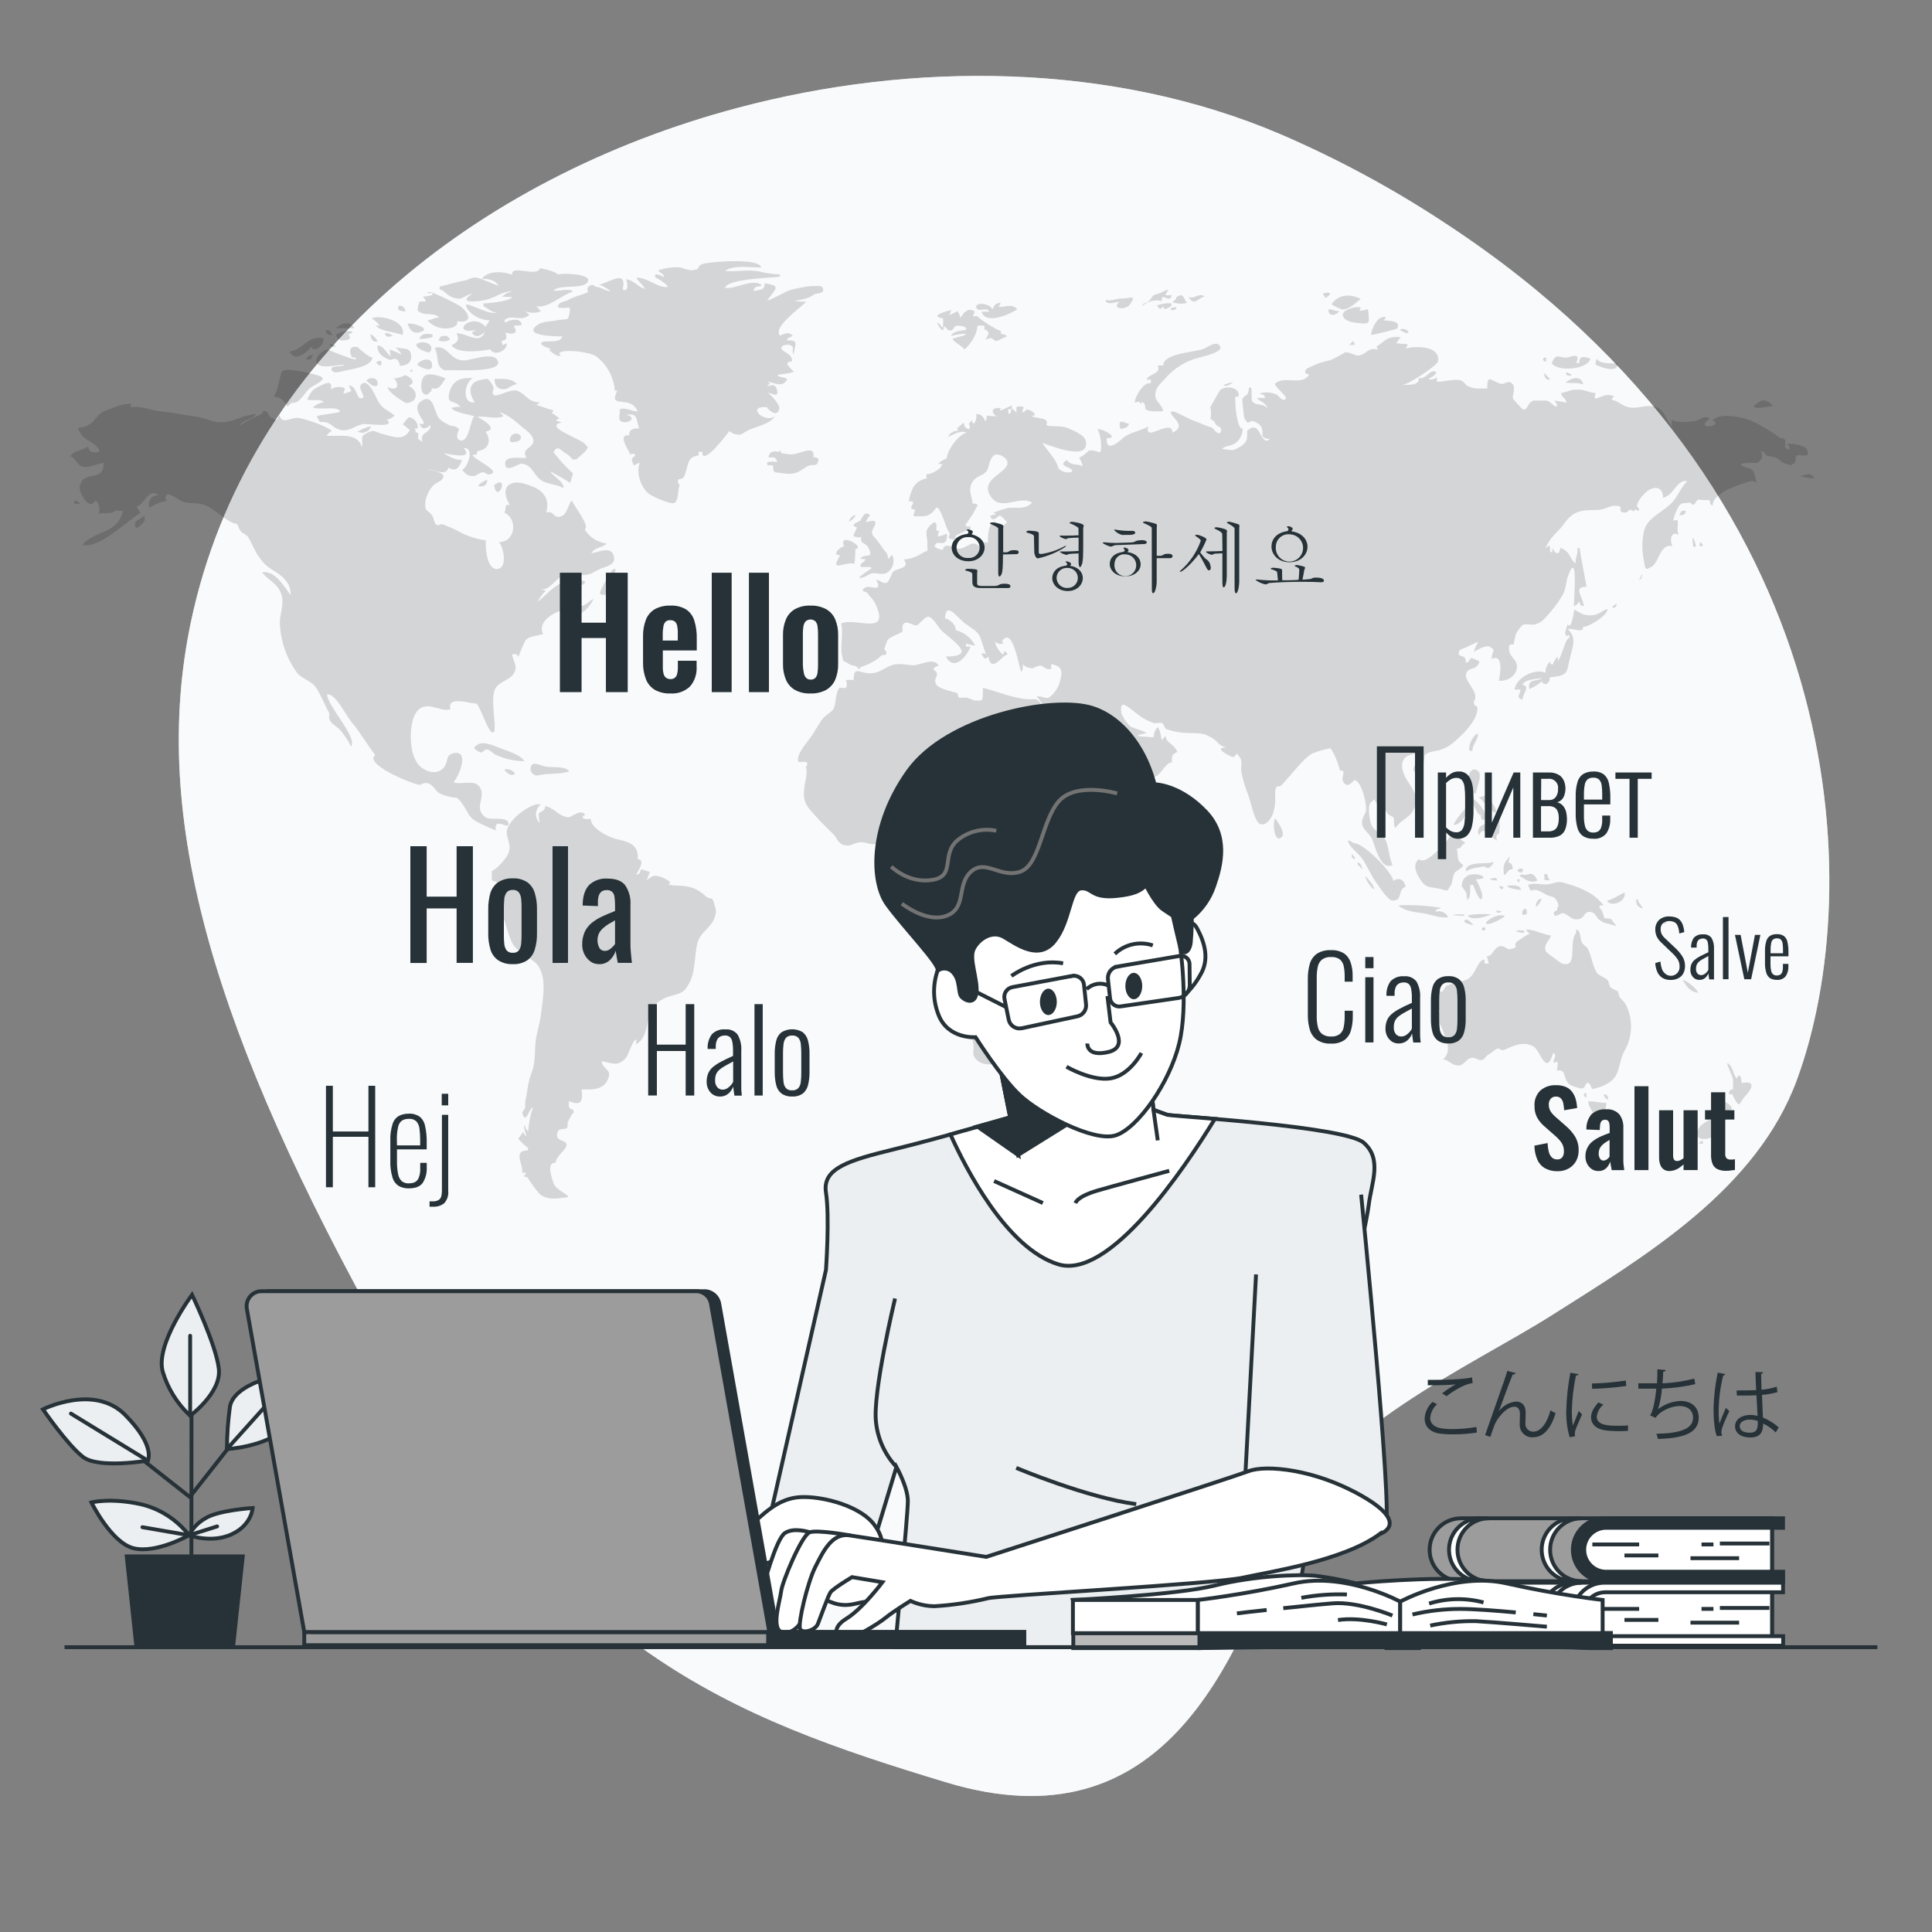 <?xml version="1.0" encoding="UTF-8"?>
<svg id="Layer_1" data-name="Layer 1" xmlns="http://www.w3.org/2000/svg" viewBox="0 0 500 500">
  <rect x="0" y="0" width="500" height="500" fill="#808080" stroke="none"/>
  <defs>
    <style>
      .cls-1, .cls-2, .cls-3 {
        fill: #263238;
      }

      .cls-1, .cls-4, .cls-3, .cls-5, .cls-6, .cls-7, .cls-8, .cls-9, .cls-10, .cls-11 {
        stroke-miterlimit: 10;
      }

      .cls-1, .cls-3, .cls-5, .cls-6, .cls-7, .cls-8, .cls-12, .cls-9, .cls-10, .cls-11 {
        stroke: #263238;
      }

      .cls-4 {
        stroke: #737373;
      }

      .cls-4, .cls-5, .cls-12, .cls-9 {
        fill: none;
      }

      .cls-3, .cls-12, .cls-9, .cls-10 {
        stroke-linecap: round;
      }

      .cls-13 {
        opacity: .15;
      }

      .cls-6, .cls-14 {
        fill: #fff;
      }

      .cls-14 {
        isolation: isolate;
        opacity: .7;
      }

      .cls-7 {
        fill: #bababa;
      }

      .cls-15, .cls-8, .cls-10 {
        fill: #eceff1;
      }

      .cls-12 {
        stroke-linejoin: round;
      }

      .cls-11 {
        fill: #9c9c9c;
      }
    </style>
  </defs>
  <g id="_Path_" data-name="&amp;lt;Path&amp;gt;">
    <path class="cls-15" d="M191,27.89c45.11-12,96.57-11.88,140.46,6.88,15.12,6.52,29.62,14.39,43.33,23.5,104.52,68.91,108.5,171.47,90.26,221.15-10.44,28.42-38.95,45.43-63.2,60.8-21.47,13.61-59.14,29.95-69,55.47-13.31,34.43-31.65,82.62-88,65.57s-100.24-34.1-144.83-113.87-61.35-135.51-50.6-186.48C63.93,92.17,123.65,45.76,191,27.89Z"/>
    <path class="cls-14" d="M191,27.89c45.11-12,96.57-11.88,140.46,6.88,15.12,6.52,29.62,14.39,43.33,23.5,104.52,68.91,108.5,171.47,90.26,221.15-10.44,28.42-38.95,45.43-63.2,60.8-21.47,13.61-59.14,29.95-69,55.47-13.31,34.43-31.65,82.62-88,65.57s-100.24-34.1-144.83-113.87-61.35-135.51-50.6-186.48C63.93,92.17,123.65,45.76,191,27.89Z"/>
  </g>
  <g id="_Path_-2" data-name="&amp;lt;Path&amp;gt;">
    <g class="cls-13">
      <path d="M127.86,125.56c4.22-3.09.81,5.19,0,0ZM124.44,125.87c.78.11,1.5-.44,1.61-1.22.02-.17.02-.34-.02-.51-.39.2-3.51,1.73-1.59,1.73ZM131.28,100.56c.74-.56,1.59-.96,2.5-1.17-1.59-1.64-3.76-1.33-5.79-1.3.01,2.17,1.35,3.04,3.29,2.47ZM330,211.79c-.74,1-.22,6.77,1.74,4.8,1.08-1.08-1.4-4.38-1.74-4.8ZM411,285.29c.48,1.71,1.72,3.74,3.18,4.19.11-.32.11-.68,0-1h1.09c.06-1.44.43-1.75.43-3.11-1,.31-4.81-.85-4.7-.08h0ZM415.07,283.22c.02.66.49,1.21,1.13,1.34,0-1.1-.43-1.34-1.13-1.34-.02.08.07,0-.02,0h.02ZM410.28,282.85c-.72.39-.26,1,.26,1.22,0-.12.16-1.4-.26-1.22-.13.04.05-.04-.02,0h.02ZM441.77,294.71c2.12,0,2.62-4.37,5.2-4.94-1.13-2.61,3.14-2.2.07-4.26-2.44-1.6-1.46,1.14-2.9,2.89-1.28,1.57-3.68,2-4.61,3.77-.7,1.4-.48,2.93,2.24,2.54h0ZM440.12,295.42c-.18.16-.34.34-.46.55h1.06c.05-.39,0-1-.6-.55ZM448.48,279.27c0,.71.06,2.56.06,2.72,0-.16-1-.08-1.06.78,0,1.1.76-.08.93.61,0-.08,1.07,2.6,1.7,2.4.24-.08.87-1.39,1.26-1.79,2-2,3.31-4.48-.65-3.7,0-1.19-.46-3-1.2-1.22-.82-.58-.93-2.43-1.87-3.46-1.78-1.96.81,2.93.81,3.66h.02ZM435.48,253.61c1,1.69,1.87,3.08,4,3.32-.21-1.02-3.18-3.36-4.04-3.32h.04ZM393,240.73c-1.66.33.85.72,1.44.66v-.57c-.34-.04-1.9-.04-1.44-.09ZM407.85,241.47c-2,2.66.69,9.19-3.68,7.89,0,0-4-2.83-4.07-3.05-.75-1.81.8-2.77,1.3-4.19-2.22-.33-4.38-1.57-6.51-1.57.42.41.37.71,1.13,1.2-.39-.26-2.63,1.39-3.22,1.79-1.77,1.24,1,1.49-2,2.12-1,.2-1.42-1.3-3-.65-1.32.53-1.48,2.46-3,2.46.22.53.28,1.38.54,1.89h-1.15v-1c-1.74-.1-2.33,4-4.31,5-1.5.79-3.81,1-5.45,1.75-.72.28-1.21,2.89-2.06.71-.72,2.42-.88,3.85.34,6.23-2.63-1.31.22,3.15.75,4.74,1.11,3.21,2.19,5.31,0,7.4,1.51,0,2.4,1.85,4.34,1.51,1.11-.16,1.67-1.63,2.91-1.91,1-.29,2,.77,2.85.52s.9-1,1.64-1.38,1.48-1.18,2.27-1.54c.56-.27,1,.63,1.71.36,2.34-1,5-2.48,7.76-.89,1.65,1,3.24,7.89,5,1.67,1.25.46-.06,1.42.12,2.6,1.56-1,1,.41.85,1.95,2.56-.53,1.41,1.93,3.3,3.62.96.45,1.96.79,3,1,1.29,0,.89-1.4,1.7-1.45s.83,1.69,1.37,1.57c2.63-.61,5.38-1.71,6.34-4.39.63-1.75.78-3.56,1.78-5.43,2.08-3.58,2.27-7.95.52-11.7-.4-.76-.94-1.44-1.58-2-.42-.51-.42-1.43-.72-1.82-.62-.24-1.21-.53-1.77-.87-.43-.45-.39-1.53-.85-2-.63-.65-2.19-1.14-2.67-1.79-1.18-1.6-1.51-4.76-2.4-6.3-.28-.49-1.09-.86-1.52-1.59-.5-.89-.24-3.09-1.44-3.42-.05.32-.08.64-.08.96h-.04ZM429.95,238.64c.37.63.78.43,1.26.22-.24-.71-1.65-1.14-1.26-.22.05.1.05-.06.05,0h-.05ZM423.51,233.78c0,.61,1.28,1.38,1.63,1.3-.31-.89-1.26-1.44-1.26-2.3-.17-.02-.35,0-.51.06.11.3.17.62.18.94h-.04ZM415.93,232.92c.15,1.85,5,.94,4.53-1.95-.24,0-4.53,2.64-4.53,1.95.07.23.07-.12.07,0h-.07ZM393.93,236.55c0,.28,1.88.61,1-1.39-.58.04-1.02.55-.98,1.13,0,.09.02.17.05.26h-.07ZM387.16,235.67c.13.75.85.59,1.44.3-.48-.48-.74-.14-1.42-.3h-.02ZM398.27,232.78c-.48.4-.77.99-.79,1.61.02,1.18,2.52-2.85.81-1.61h-.02ZM396.43,230.46c1.2-.59,2.71.57,3.88,1.16,1,.51,1.94.2,2.62,1.53.93,1.77-.12,1.3.08,2.32.05.26-1.3.22-.72,1.4.26.55,1.77-.69,2.29-.55,1.65.51,2.29,2.14,4.35,1.45,1.25-.41,1.2-2.41,3.27-1.59.81.32,1,1.42,1.72,1.87,1.38.9.7.61,2.59,1.1,2.84.71,1.9.94.5-1.22-.21-.33-1.59-.15-1.83-.37-.14-.63-.34-1.25-.6-1.85-.05-.22-1.77-1.61.45-1.38-.95-1.25-2.14-2.32-3.48-3.14-1.74-1.03-3.62-1.82-5.57-2.34-3-1.07-2.86-.42-5.26,0-1.5.29-3.13-.5-5.22.09.22.89.54,1.75.93,1.52.09-.02-.04.04.02,0h-.02ZM386,227.35c-1.15.28,1,.59,1.44.51,0-.86-.81-.63-1.44-.51ZM399.61,226.25c.1.51.14,1.03.13,1.55h1.31c-.2-.7-.56-.37-.56-1.55h-.88c.02.1.33-.04,0,0ZM394.08,226.33c-.32-.05-.64.07-.85.31,1.37.87,2.85,2.13,4.66,1.22-1.52-3.07-2.42-.94-3.81-1.53ZM393.77,225.84c1.79-2-3.09-.65,0,0,.23-.24-.12-.02,0,0ZM392.43,227.63c.48.25.69,1.59.89-.12-.66.12-.74.19-.89.12h0ZM390.08,229.3c0,.53,2.76,1,3.55,1-.16-1.61-3.31-1.16-3.55-1h0ZM389.03,229.51c-.35-.09-.7-.19-1.07-.27.63,1.69,1.35.45,1.07.27s.09.06-.03,0h.03ZM390.66,221.65c-1,1.43-1.61,1.63-1.54,3.66.13,2.87.78-.61,2.33-.34.1-1-.35-1.79-1.13-1.73.2-.51.32-1.04.34-1.59-.13.21,0,.15,0,0ZM378.31,229.38s1.34,1.88,1.18,1.67c.05.63.13,1.25.26,1.87.94-.69.72-2.76.72-3.9h.79c.1.47,1.52,4,2.08,3.68,1-.49-.85-4.33-1.43-5.15,6.09,0-3.6-3.9-3.6,1.83h0ZM385.92,223.24c-1,.41-6.84-.45-6.56,2.24,1.9-1,2.42-.78,4.46-1.22.63-.17.83.63,1.59.28.4-.2,1.94-1.95.51-1.3ZM384.56,238.78c0,1.26,4.43-1.14,4.91-1.67-1.73-.95-4.62,1.1-4.91,1.67h0ZM384,240c-.54.09-.67.31-.39.73h.78c.07-.36,0-.89-.39-.73h0ZM379.86,237.05c1.14,1.26,4.73.23,6-.38-.99-.21-5.48-.21-5.98.38h-.02ZM379.4,237.99c-1.65.55,1.36,1.44,1.9,1.4-.22-.28-1.33-1.52-1.9-1.4ZM376.1,236.75c-.94.08,2.37.3,3,.3-.21.06-.24-.06-.13-.38-.97-.07-1.95-.05-2.91.08h.04ZM361.85,234.31c1.49,1.3,3.62,1.69,6.19,2,2,.24,4.57,1.4,6.75,1.06-.57-1.24-1.98-1.84-3.27-1.4.09-1,.76-.53,1.44-1-3.66-.63-7.38-.85-11.09-.66h-.02ZM357.85,232.21c-.27.67-.09,1,0,0ZM367.19,222.36c-1.74,1.35-.64,3.77.33,5.19,1.43,2.14,2,1.91,4.74,2.4s1.87,1.31,3.42-1.22c.16-.91.38-1.8.65-2.68.4-.74,1.9-1.06,2.36-2.16-1.73-1.24-1.25-1.57-1.64-4.31,1.33.08.92-.9,2.24-1.41-1.09-.69-2.07-1.55-2.89-2.54-1,.08-1.79,2-2.61,2.83-1.79,1.77-4.97,5.25-6.6,3.9h0ZM353.32,226.64c.08,1,1.52,3.31,2.37,3.52-.18-1.31-2.37-3.42-2.37-3.52.02.22,0-.15,0,0h0ZM351.22,223.44c.33.7,1,.9,1.25,1.61.11-.79-.32-1.57-1.05-1.89-.24.69-.02.34-.2.28h0ZM350.22,221.55c0-.22-.41-.83-.41-.18-.04.47.31.89.78.93h0c.19-.36.06-.61-.36-.75h-.02ZM350.68,218.24c-.74,0-1.15-.82-1.85-.72.31,1.69,2.74,3.36,3.55,4.5,1.28,1.73,2.33,4.29,3.68,6.22.92,1.28,3.11,4.81,4.34,4.83,2.74.08,1.19-2.83,3.35-3.56-.24-1.88-1.81-2.57-3.16-1.51-.15-2.14-7.32-9.44-9.91-9.76-.09,0,.32.04.02,0h-.02ZM384.68,213.24c-1.43.16-2.67,1.22-1.91,3,1.15-3,2.83.45,4.66,1.32-.65-1.52.52-1.85.54-1.89,0-.28.57-4-.6-4s-1.38,2.57-2.69,1.59c-.2.01.1.05.01-.03h-.01ZM380.79,206.53c0,.52,1.48,4.63,2.57,4.41-.55,1.34,1.41,2.26.93-.37-.23-1.11-2.39-3.84-3.5-4,0,.15.09,0,.01-.05h-.01ZM382.7,206.32c1.64,1.26,2.73,3.68,4.51,4.07,0-2.22-1.87-2.73-1.87-4.7-1.07,0-1.61.63-2.64.63.21.16.21,0,.01,0h-.01ZM380.2,207.62c-1,2.08-3.49,4.15-4,5.86,2.18,0,4-3.48,4-5.86-.03.1.01.24.01,0h-.01ZM381.2,199.14c-1.94,1.16-1.46,5.51.76,6.29-.07-1.43,2.74-6.3-.73-6.3h-.03ZM382.5,190c0-.7-2.6,1.64-2.22,4.31h.78c0-1.79,1.44-2.67,1.44-4.31ZM416.05,157.63c-1.32.26-2.17,1.44-3.89,1.59-1.88.16-2.75-.25-4.73-1.47-.08.65-.85,5.59-1.65,3.78-.35.68-1.53,3.81.39,2.81v.73c-1.16.23-1.72,4.34-3,6v-1.16c-.64.57-1.1,1.32-1.32,2.15-.29-.45-.77.33-.59-.93-.85.76-1.33,1.86-1.29,3-2.63-1.27-7.53,1.13-8,4.31h1.52c0,1.4-1.41,2,.53,2.64,0-1.48,2.17-3.62,0-3.82.46-1.51,3.74-1.51,5.12-1.77-1.49,1-3.9,0-3.34,2.83,1.18-.47,2.27-1.15,3.22-2,.61,1.55,2.29.35,2-1,5.2-.65,4.22-.94,5.45-5.72.69-2.65,1.5-4.72-.77-6.8,1.53-.32,4.1,1.27,4-.59,1.13.27,6.31-2.88,6.31-4.47,0-.11.04-.03.04-.11ZM418.49,156.24c-.56.11-.83.53-1.33.82.81.53,1,0,1.33-.82-.1.02-.11.29,0,0ZM424.92,148.51c-.19.59-.45,1.15-.79,1.67.64-.29.97-1,.79-1.67h0ZM440.64,140.9c-.13,0-.37-.73-.72-.42-.07.27-.09.55-.07.83.22.06,1.05.16.79-.41h0ZM438.86,141.13c-.25-.82-.18-1.32-.86-1.89,0,.77.14,1.44.2,2.19.46.15.79.17.66-.3-.03-.13.04.1,0,0ZM435.43,133.28c.49,0,.83-.66.87-1-1.15-.49-1.26.28-1.71,1,.28.06.56.06.84,0ZM465.81,123.2c1.21.37,2.48.57,3.75.57-.94-2-3-.46-3.75-.57.19.03-.11-.04,0,0ZM454.18,105.46c1.42.36,3.18-.34,4.66-.34-.58-.88-1.54-1.45-2.59-1.53-.36,0-3.18,1.57-2.07,1.87ZM413.09,94.46c1.29.56,5.56,2.27,5.56-.38-1.83-.1-4.62.18-5.38-1.22-.13.14-.59,1.4-.18,1.6.07-.03-.09-.12,0-.05v.05ZM405.19,99c1.59.27,3-.1,4.53.49-.52-2.42-2.99-1.79-4.53-.49ZM406.5,97.17c.87,0-.73-.81-1.23-.79,0,.92.53.83,1.23.83v-.04ZM401.59,94c1.42,2.29,9.45,1.67,10-1.22-1.27-.27-2.88-1.11-2.88,1.19-.26-.05-.54-.05-.8,0,1.39-3.19-1.64-1.37-2.66-1.4-2.06-.12-2.57-1.2-3.66,1.43ZM400.2,93.42c-.11-.28-.11-.58,0-.86-1.46-.23-.72,1.46,0,.86-.02-.13-.13.07,0-.04v.04ZM399.48,96.53c.44,1.18.39,1.89,1.7,1.7-.49-.65-1.06-1.24-1.7-1.74v.04ZM364.48,85.9c-.48-.74-1.44-.99-2.22-.57.19.24,2.54,1.45,2.22.57ZM349.17,89.3c.46-.08.93-.08,1.39,0-.16-1.86-.86-.43-1.38-.04v.04ZM354.89,86.7c.25,0,6.49-1.47,6.63-1.66,1.54-2.22-3.07-2-3.42-2.17.32-.35.45-.37.54-.8-2.71-.56-4.04,4.59-3.74,4.59v.04ZM350.69,79.54c-4.59.74-3.94,3.58.28,4,3.19.34,3.42.42,3.25-1.69-.2-2.85,0-1.44-2.42-1.44.18-.25.3-.55.33-.86-.49-.05-.95-.06-1.43-.05v.04ZM346.69,79.83c1.83,1.07,4.4-1.73,5.46-2.46-2.39-1.26-5.66-1.41-7.57,1.37.66.43,1.37.8,2.11,1.09.14.02,0-.09.05-.04l-.05.04ZM346.17,80.48c-.87,0-1.49-.55-2.4-.37.16,2.89,3.66.33,2.45.33l-.05.04ZM343.47,75.77c-2,0-.44.91-.59,1.16-.34.67,2.6-1.2.64-1.2l-.05.04ZM292.18,109.7c-1.15-.22-3.05-1.7-2.22,1.3.74,0,2.09-.42,2.22-1.3-.02-.05.03.05.05-.04l-.05.04ZM297.24,99.22c-1.16-.12-3.56,3.22-3.56,5,.68-.15,1.14-.63,1.53.29.23-.09.34-.34.26-.57,1.5.83.46,1.77,1.28,2.16,1.05.51,3.09.33,4.25.33-.15-1.76-1.92-2.32-2-4-.15-2,1.38-3.18,2.49-4.41,2.32-2.73,5.45-4.65,8.93-5.49,1.13-.31,5.9-1.4,5.4-2.75-.74-2-3.49.24-4.47.57-2.39.84-10.32,1.07-10.32,4.27-.48-.08-.96-.08-1.44,0,1.22,2.31-3.09,2.23-2.7,3.77.44-.1.57-.28,1-.22-.24.68.41,1.11-.67,1l.02.05ZM317.03,99.87c.74-.04,1.44-.35,1.97-.87.52-.37-3.57.83-1.92.83l-.05.04ZM307.64,76.93c1.48,2.45,2.48.12,4.14-.21-1.48-1-2.65.7-4.09.17l-.05.04ZM304.42,76.93c0,.84-.54.6-.92,1.3,1.19.4,2.46.46,3.68.19-1.05-1.56-.93-2.67-2.71-1.53l-.05.04ZM304,79.5c-.34.13-.7.21-1.06.22.19,1,.78.44,1.52.28-.07-.39,0-.62-.46-.5-.1.04.1-.02,0,0ZM299.39,79.07c.61.58.71,1.47,1.65.14,0,1.62,1.9.1,2.16-.14.02-.2,0-.39-.07-.58-1.27-.09-2.55.11-3.73.58h0ZM295.64,79.21c1.36-1.26,3.27-1.75,5.07-1.31-.39-2.61,2.16.91,2.49-1.51-.55.05-1.09.05-1.64,0,.22-.35.64-1.19.79-1.37-.9,0-1.5.63-2,.79-.6.16-1.19.35-1.77.58-.48.33-.65,1.06-1.32,1.59-.89.73-1.33.16-1.61,1.23h0ZM290.39,77.26c-1.94,0-2.42.75-4.27.35.09,1.56,2.51.51,3.62.51-2.29,1.83,1.57,2.29,2.7.65,1.82-2.67.1-1.51-2.04-1.51h0ZM252.72,79.72c.43,1.19,2.81-.41,3.28.93h-2c1.2,3.68,7.76.4,9.28-.58-1.48-1.8-3.55-.3-4.86-.73.24-.54.57-.44.46-1.08-1.55.68-1.15.1-2.05,1.81-.58-1.64-4.81-2-4.13-.35.07.13-.04-.16.03,0h0ZM250.08,85.21c0,.4-3.52.16-3.94,1.74.85-.2,3.51-.87,3.86-.37-.53.39-3.4.9-3.44,1.16-.07.49,2.5,1.87,3.06,2.68,1.7-1.41,3.32-4.16,3.32-6.11.62-.1,1.25-.1,1.87,0-.22,1.76.19.5.87,1.52.5.74-.54,1.38-.54,2.14,1.82-1.24,2,.4,2.7.28s2-1,2.76-1.16c-.8-1.16-1.61.18-1.61-1.51-.78.11-6-3.32-6.16-3.85-.33.18-.72.18-1.05,0,.19-.37.36-.75.48-1.15-2-1-2,.17-3,.45.44-.14-.7,1.22-.83,1.26.29-.11-.5-1.72-.63-1.76-.69.4-1.41.73-2.16,1,.25-.45.37-.93.59-1.3-1.17.27-6.07,1.56-2.17,2.16.06.8.04,1.6-.07,2.39-.72-.39-.63-1.08-1.51-1.3.35.77,1.75,3.32,1.75,1,.83.08.89,1.44,2.05,1,.47-.17.72-1.1,1.17-1.15.05,0,2.46-.26,2.59.86.05.07,0-.19.05.02h0ZM412.76,132c3.29,0,3.84-1.54,6.11-1,1.26.26-.24,1.22,1.06,1.58,1.87.49,1.26-1.54,2.88-.16.13-.95.71-.2,1.45-.28-.41-1.81-1-.21-.39-2.1.65-1.19,1.53-2.23,2.59-3.07,2.12-1.3,3.92-.79,3.92,1.85,2.86-.59,3.58-4.88,6.3-4.29-1.81,1.63-2.44,4.19-4.45,6-2.56,2.32-5.79,3.6-6.7,6.63-.58,2.42-.65,4.93-.2,7.37.54,2.78.26,3.23,2.14,2.13s2.19-6.18,5.35-5.29c-.85-1.77-.21-4.17,1.63-2.89-.6-1.44-.1-2.78-.26-3.68-.11-.45-.87-.12-1.19,0,.3-1.37.81-2.69,1.52-3.9,1.09-1.1,1.22-.47,2.59-.82.74-.16.46.57,1,.53.68-.06.87-1.28,1.44-1.32.69.09,1.39.13,2.09.14,1.65-.2.3,1.1,1.59,1.38,0-3.43,7.44-5.55,9.54-6.22,1.91-.59,2.11,1.85,1.45-1.3-.6-2.81-1.91-1.69-3.55-2.89-.95-.78,3.9-.59,3.88-.57,1.4-.62,1.85-1.47,1.18-3,1-.07,1.13,1,1.44,1.09.84.14,1.68.33,2.5.57,1.33.69,1,1.13,2.7,1.58,2.33.65.54.45,1.77-.08,1-.41.21-1.5.8-2.07s4.07,1.12,2.63-1.68c-.52-1-4.18-1.69-5.07-1.29.81.61,1,2-.33,1-.48-.37.2-1.82-.43-2.39-.33-.29-1,0-1.24-.31-.76-.61-1.56-1.17-2.4-1.67-1.37-.81-2.24-1.35-3.68-2.13-3-1.58-9.34-2.81-11.24-.66,3.31,1.48-5.2,2.8-.67-.44-1.37-1.13-2.51.42-3.88.63-1.67.25-4.59.47-6-.33-.04.56-.04,1.11,0,1.67-2.09-2.56-2-5.51-6.31-5.22-1.6.11-3.16.67-4.8.3-2.13-.48-2.54-1.66-4.4-1.89.39-.53-.32-.32.64-.86-2.79-1.73-6,2.62-4.79-.94-1.38,0-2.79-.84-4.25-.87-2.77-.07-2.13.42-4.68.87,0,1.25,1.32,1.18,1.32,2.52-1.01-.27-2.05-.45-3.09-.54.24.38.89.94.65,1.56-1.26-.26-1.5-1.33-2.69-1.58.06,0-3.12,0-3.29,0-1.72.5-1.42,2.35-2.75,2.35-.95-.9-1.84-1.86-2.65-2.88-.22-.64.72-2.68,0-3.63-1.13-1.46-2.05.13-3.21-.21-2.61-.75-3.43-2.71-3.43,1.24-2,0-3.18.24-5-.59-.66-.3-1.05-1.28-1.88-1.51-1.59-.45-4.44.38-6.16.38v-1.1c-.61.22-1.59.89-2.14.29.14,0,2.93-1.51,1.64-1.87-1.46-.43-2.27,2.09-4.2,1.74.28,1.89-2.6,1.73-4.16,1.73,1.67-.18,9-5.08,9.16-6.08.7-4.35-6.79-4-8.49-3.26.33-.45.59-.54.59-1.22-.97-.02-1.93-.1-2.89-.23.33-.56.7-1.08,1.13-1.57-3.81-.33-3.95,1.11-6.32,2.45.21.21.33.49.33.78-2.61-.67-2.81,1.28-5,1.55-.8.08-2.24-1-3.42-.82-1.21.74-2.47,1.41-3.76,2-1.13.23-2.24.53-3.32.92-.43.19-2.74,1.08-3,1.5-1.09,1.78,2,.58.09,2.12-2.11,1.7-6-.48-8.19,1.6.57,1.5,4.38,3.94,2.24,4.12-.61,0-1.41-1.23-1.78-1.36-1.39-.61-2.94-.72-4.4-.31.61.33,1.39.26,1.39,1.23-4.9-.34.79.9.57,2.61-.79-1.36-2.9-.47-3.86-1.8-.34-.46.05-2.76-.34-3.62-.14.14-.34.19-.53.14,0,2.67-1.44,1.59-1.7,3.18,0,0,.4,4.44.5,4.6,1.4,2.52,1,.24,2.73,1,2.13.92,2,2.14,2,3.68,0,.55,1.66.83,1.92.87-2.74,2-2.18-5.51-5.9-2.18.08.83.03,1.66-.15,2.47-.41.74-1.03,1.33-1.79,1.7-2,1.24-2,.73-4.51.54.55-.9,2.63-.75,3.68-1.73,1.02-.88,1.62-2.17,1.63-3.52-1.52.14-2.06-6.46-1.91-8.31h.85c.45-2.42-3.16-3-4.73-1.74-.2.18-2.7,4.6-2.76,4.81.43-1.31.45,3.14.08,2.34.33.77,1,.58,1.44,1.64.29.69,1.7.66,1.44,1.74-.44,1.89-2.16-.7-2.24-.73-1.92-.57-3.4-1.34-5.25-2-1-.36-4.43-2.34-5-2.24-2.42.41,4.57,3.47-.11,5.49,0-4-7.62,2.92-6.21-1.65-2,1.3-4.31,1.35-6.35,2.84-.35.27-4.73,4.68-4.43.23,3.32.12-.56-2.34-2.44-2.34.83.9,1.42,5.5.59,6.06-.8-.39-1.68-.57-2.57-.54-.48.1-1.82,1.76-2.76,1.84.47.68.79,1.45.93,2.26-1.35-.77-2.94,0-4.07-1.61-2.72,1.61,1.37,1.81,1.37,2.75,0,.73-2.06.39-2.22.28-2-1-1-.79-1.93-2.44-.75-1.43-2.38-3.24-3.6-5,1.09.22,12.61,5.25,11.24-.65-.33-1.42-3.46-2.73-4.66-3.22-1.88-.77-4.7-.21-5.53-.77,1-2.22-2.92-1.51-3.81-2.41,1.48,0,.72-.75,0-1.19-1.91-1.11-1.13.28-2.48.28.17-.46.31-.93.41-1.41-.6-.11-1.22-.11-1.82,0,0,.73-.09,1.13,0,1.78-.33-.91-.63-.73-1.27-1.38-.24,1.58-.89,2.26-.89.22.31-.05.63-.05.94,0v-.94c-.55.1-4.12,2.19-2.83.66-2.75-.31-2.51,1.34-1,2.23-.8-.34-1.85,0-2.68-.35,0,.83.13,1.06-.41,1.52-.2-1.1-1.17-1.9-2.29-1.88.37,1.45-.87,3.68-1.11,1.59-1.61,1.77-.11.51-.67,2.39-1.35-.6-1-.18-1.44-1.67-.55.21-.87.87-1.72,1.3.24.48.2.26.2.73-1.1,0-2.1.61-2.62,1.58,1.37-.48,3.38-1.88,4.84-1.08-1.94.49-4.8,4.12-5.17,6.74-.85.23-1.61.7-2.19,1.35h1.06c-.15,1.42-3.15,2.85-4.07,2.62-.06.37-.01.74.13,1.08-3.57.82-4,3.1-4.73,5.94,3-.1-1.06,2,1.64,2.2-.05.81-.42.94-.33,1.71,2.9,0,4,.37,5.92-2.32,1.27.24,2.23,5.25,3.36,6.65.31.41-.72,1.12.09,1.45,1.89.81,1.08-.69,1.87-1,1.11-.54,2.25-1.01,3.42-1.42.09-.24.09-.5,0-.74-.7.09-.91.07-1.31-.28.4-.71,2.11-3.05,2.24-3.42.42-1.2,2-2.24-.39-2.24,0-1.91-1.5-3.7.31-6,.91-1.18,2.59-1.24,3.42-2.46.56-.79.58-3.08,1.87-4,1-.68,3.29.48,3.46,1.78.39,2.81-7.86,4.38-4.07,9.22,2.66,3.4,7.32-.73,10.45,1.24-1.74,1.95-4.24,1.1-6.31,1.38-1.25.34-2.49.75-3.7,1.22.3.13.52.29.8.41-.57.05-1.13.2-1.65.45.73,2.07,2.09-.33,2.58-.08.9.49,1,1,1.77,1.6-2.26,3.16-2.11-.52-3.42,0-1.59.64-1.48,4.42-1.52,5.36-1.35,0-3.09-.82-2,1.22-2-2.28-3.16.16-5.4.38-.76.06-4-2-4.23.27-.78-.05-1.53-.33-2.15-.8.24-2.5,3.5,1.06,3.17-3.39-.74.38-1.54.63-2.37.73.08-.53.21-1.05.39-1.55-.25.12-.53.12-.78,0,.3-2.36-.26-2.79-1.92-.91-1.17,1.3-.32,2.7-.37,4-.13,3.26.74,1.47-1.56,2.93-1.36.86-2.91,1.38-4.51,1.51,1.68,2.38-1.59,2.13-2.83,3.17-.13.1-1.14,2.69-1.51,2.81-1.24.43-2-.81-2.81-.73,1.92,3.64-1.89,1.1-3,2.07-1.38,1.18.37.78.82,1.49.64,1,1.4,1.4,2.07,2.91,3.73,8.2-5.33,3.13-9,4.84.7,2.62-.33,5.7.26,8.24.54,2.28-.16.87,1.65,2.15,1.14.82,1.74.05,2.83,1.53.24-.3.2-.45-.13-.43,1.88-.73,4.23-1.58,5.73-3.11.61-.63.91.16,1.37-.55.27-.43-.56-1.14-.52-1.18.22-.82.5-1.62.85-2.4.61-.81,3.27-1.67,3.74-2.09s-.39-1.57.61-2.24c.83-.57,2.34.71,3.27.53.35,0,2.09-2.36,3-2.2,1.28.24,2.55,2.91,3.61,3.84,3.18,2.73,8.8,6.45.87,6.45,2.12,4.09,5.47-.16,6.38-2.58h-1.19c-.02-.26-.02-.51,0-.77.78.25,1.58.42,2.39.51-1.05-1.99-2.89-3.44-5.07-4,.21-1.37-1.85-3.07-2.77-3,.28-4.56,2.94-.51,5,1.12,1.39,1.11,3.2,1.89,4,3.45.48,1,1.15,3.58,1.64,4.64-.36-.2-.78-.27-1.18-.2.43,1.24,1,1.83,1.78.85.79,4.48,3.49-.32,5-.59-.24-.46-.56-.85-1.06-.85.13.27.13.58,0,.85-.77,0-2.4-2.66-2.16-3.23.8.49,1.24.77,2.11.34-.05-.21-.24-.36-.46-.34,3-4.82,4.62,7.69,5.08,7.69s.41-1.63.41-1.85c1.15,1.12,2.07.89,3,1-.95-.15,1.51-.7,1.46-.7.94,0,1.36,1.26,2.9.86-.03-.42-.03-.84,0-1.26,2.88.65,3.11,1.75,2.05,5.12-.49,1.42-1.41,2.66-2.62,3.54-1.13.53-2.19-.73-3.24-.12,1.65.86,2.79,6.29,4.66,4.19,2.79,3.22,3.48,7.61,5.31,11,1.16,2.12,3.55,3.78,4.55,6.22,1.35,3.3-.45,5.29,3.34,5.37,1.7,0,3.72-1.79,5.4-2.56,1.93-.85,2.87-1.75,4.4-2.52,2-1,3.17-.57,4.53-2.32.65-.77,2-2.77,2.83-2.38,0-2,0-2.12,1.39-2.75-.15-1-1.65-2.07-2.31-2.68-1.19-1.12,0-2.28-1.7-.43-.19-.87-.43-2.79-1.06-3.32-.68.69-1.04,1.64-1,2.61-2.63-.25-6.73-.14-1.9-1.1-.08-.33-3.78-1.47-4-1.59-1.08-.98-1.93-2.19-2.48-3.54-.5-3.33,1-2.24,2.75-.85,2.22,1.67,3,2.44,5.59,3.38.44.16,1.5-.17,2.11,0s.57,1.28,1.2,1.58c1.75.62,3.59.95,5.44,1,3.16.12,4-.19,6.58,1.4,1.37.86,1.5,1.94,3.55,2.36-3.63,0,.53,2.08,1.37,2.38,1.36.49.65-2,2.1.23.73,1,.15,2.44.34,3.62.42,2.17,1.06,4.29,1.9,6.34.52,1.47,1.46,6.27,2.76,7.1s2.73-.67,3.49-2.4c.42-1.22.64-2.51.65-3.8-.07-.84-.07-1.68,0-2.52.68-1.94.53,0,1.81-1.43,2.46-2.6,5.36-6.55,7.64-7.93,1.54-.63,3.14-1.09,4.78-1.38.74.52,2.44,4.74,2.44,5.69,2.26,0-.33,2.08,1.32,3.5,1.11,1,2.37-1.08,2.57-1,1.76.53,3,5.62,2.94,7.71,0,1.12-1.57,2.3-.89,4.22.41,1.14,2,2.19,2.57,3.64.69,1.75,2.11,8,5.16,6.43-1-2-1-5.48-2.09-6.92-1.53-2-3.33-1.91-3.75-4.84-.1-.67-.69-3.6.31-4.52,1.61-1.44.28-.35,1.85.59,1.37.81,1.24.77,2.46,2.44.28.39,1.28.69,1.42.94.45.81-.13,1.52.52,2.77,1.31-2,3.31-2.57,4.35-4.14,1.92-2.88.72-5.3-.85-7.54-2.39-3.42-3-7.57,2.49-7.57.36,1.75-2,3.66-1.11,4.56,2.26,2.19,2.74-4.24,2.68-4.2,1-1,3.11-1,4.22-1.42,1.32-.42,2.53-1.13,3.53-2.09,1.91-1.57,5.42-5,5.87-7.84.33-2.07-.67-.79-.86-2.2-.11-.77.58-.6.34-2-.3-1.67-2.41-3.74-2.37-4.94.07-2.3,2.2-1.53,3-2.75s.66-1-1.3-1.81c-.87-.32-.64,1.12-1.77,1.12.31-2.71-2.91-.81-1.48-3.34.93-.32,1.83-.72,2.7-1.18,2.88-1.2,2-1.58.85,1.75.85-.53,3.13-1.85,4.09-1.38,2,1,.42,1.34.59,3.17,3.11-1.42,2.16,4,1.83,5.64,2.22.26,4.73-1.36,4.68-3.72,0-2.12-2.48-2.37-2-5.31.11-.59,1.09-.15,1.18-.43.13-.89.31-1.77.54-2.63.44-.67,1.18-2,2-2.44.48-.22,2.22.21,3.11-.08.95-.27,1.8-.82,2.42-1.59,1.69-1.73,3.17-3.64,4.42-5.71,1.19-1.94.85-3.48,1.65-5.47,2.55-6.6,1.4,6.4,1.4,8.21.48-.52.85-.24,1.28-1.3.59.61.07,1.1,1.33,1.16-.35-2.64-2.92-5,.65-5,.09,0-1.7-9-1.78-10.05h-.52c.1,2.15-.53,2-.53,4-1.5-1-1.2-3.09-3.94-4-.31,2.19-1.28,1.46-2.11,0,.08.38.08.78,0,1.16-1.16-.19,0-1-.85-1.81-1.85,2,0-1,.65-1.88,1-1.26,2.12-2.11,3.25-3.66,2.32-3.37,4.45-3.61,8.02-3.61ZM221.09,133.35c-.68.33-1.19.94-1.38,1.67.55-.17,2.38-1.88,1.38-1.67-.24.11.08.03,0,.03v-.03ZM222.48,149.56c1.33,0,2.33-1,3.09-1.16,1.16-.2,2.81.41,3.75-.06,1.55-.8,2.3-2.61,1.76-4.27-.28-1.06-1,.63-1,.59-.44-.51-.37-1.34-.72-1.67-.59-.57-1.4-1.91-2.18-2.91-1.18-1.52-1.33-1.16-1.52-2.38-.11-.81,2.93-4-1.57-2.52.37-.71.43-1.3,1.13-1.75-1.48-1.63-2.13.89-2.68,1.38-.09.08-3.09,1.2-.74,1.65-.21.75-1,1.85-.92,2.32.77.1,1.75.79,1.95-.14-.18,2.82,1.17,1.26,2.13,3.54,1.09,2.64-1.15.83-2.31,2.4.43.08.87.13,1.31.14,0,.79-1.77,1.12-1.18,1.87.37.47,2.22-.22,2.83.43-.28.27-3.94,2.57-3.13,2.57v-.03ZM221.35,142.12c2.92-.47-4.64-4.6-2.88-.74-1.39.29-3.26,2.42-1,2.3-3,4.72,1.16,1.59,3.68,2.2.11-1.11.22-2.33.2-3.73v-.03ZM291.71,252.28c0-2.79,1.81-8.52-1.18-9.83-.25,1.38-.84,2.68-1.7,3.79-1.11,1.12-2.83.65-4,1.85-.87.94.11,3.85,0,4.62-.2,1.46-.78,1.65-1.05,3.48-.36,2.38.14,5.9,3,5.21s1.88-1.61,2.37-4.34c0-.32.73-3.42.79-3.48.29-.31,1.77-.8,1.77-1.27v-.03ZM269.87,183.28c-1.25-3.29-2-2-4.73-2.4-4-.53-7.05-1.93-10.78-2.87,0,4,.07,3.24-2.37,3.28.5,0-2.14-.86-1.89-.73h-1.92c-.2-.36-.33-.75-.39-1.16-1.16-.43-4.67-1.06-5.4-2.14-1.35-2,1.52-2.36-.92-4.09.65-.59.57-.67,1.46-.87-1.24-2.32-4.64-.17-6.45-.13s-4-.89-6.44.29c-1.66.77-2.79,1.85-5,1.79-2.66,0-4.09-2.08-4.09,1.73h-2c.88,3.52-1.45,1.24-2,2.4-.84,1.85-.56,4.05-1.32,5.23-.46.69-2.2,1.63-2.9,2.6s-1.67,2.69-2.5,4-4.14,4.76-3.68,6.8c.13.56,2-.25,2.3.44s-.37.82-.26,1.14c.51,1.51-.35,4-.46,5.52-.14,1.85-.28,3.43,1.58,5.55,1.91,2.21,3.93,4.31,6.05,6.31.76.73,1.13,2.4,2.76,2.76,1.83.37,2.07-.48,3.81-.73,1.51-.2,2.66.53,3.69.49,2.19-.08,2-1,3.81-1.67,1.76-.46,3.62-.46,5.38,0,1.32.65,1,1.71,2.93,2.2,3.36.81,3.18-1,3.25,2.89.05,1.86-.5,3.69-1.57,5.21,4.21,1.46,7,10.94,6.3,15.46s-3.16,4.74-1,9.56c1.12,2.6,1.96,5.32,2.49,8.1.76,3.41,3.19,5.73,4.07,8.83.76,2.64-.4,3.48.8,4.92,3.18,3.82,11.59-.69,14.07-3.62,1.23-1.35,2.29-2.86,3.14-4.48.56-1.34-.18-3.25.13-4.07.28-.65,2.37-1.06,3-2,1.79-2.56-.91-3.66-.39-6.35.4-2.17,4.07-3.29,5.12-4.35,2.61-2.57,2.76-5.44,2.11-9.3-.37-2.18-2.2-5.41-1.45-8.06,1-3.56,5.15-7,7.62-9.4,1.96-1.79,3.6-3.89,4.87-6.22.83-1.61,1.37-1.75,1.57-3.91.33-3.39.83-2.58-1.83-2.6-3.7,0-4.79,1.52-7.36-1.57-1.48-1.81-3.87-3.5-5.27-5.51s-2.83-6.49-3.68-8.83c-1.28-3.58-2-7.26-4.35-10.44,0-.28.22.21.09,0h0ZM136.14,294c-.51-.12-.48-1-.85-1,.17,0-1.18,1.71-1.18,1.69.79.9,1.67,1.72,2.63,2.44-.12.17-.17.38-.13.59-4.22,0-.85,4.09-1.52,5.78.33-.05.67-.05,1,0,.06.31-.15.61-.46.66-.04,0-.09.01-.13,0,.69.79.34.33,1,.51.95,1.59,2.05,3.09,3.27,4.48,2.52,1.7,4.9.87,7.31.67-.11-.86-3.13-1.81-3.76-3.46s-1.94-5.7.47-5.43c0-1.67,3-3.55,2.83-4.75-.24-1.42-3.3-.56-2.24-3.39.33-.9,2-.41,2.37-.9s-.12-1.18.33-1.71c-.3.37,1.55-3.17,1.31-1.87.43-2.32-1.57.06-1.13-3.37,3.09,1.36,3.7.12,3.24-3,2.55.09,5.62.19,6.79-2.54,1.25-2.89-1.15-2.24-1.61-4.76,2.84.41,3.92,1.51,6.12-.65,1-1,1.85-5.11,3-4.92-.17.57-.26.63-.13,1.16,3.39-1.86,2.44-7.13,4.29-9.55,1.18-1.43,2.78-2.44,4.57-2.89,2.7-.85,3.44-.65,4.95-3.56,1.8-3.43,1.06-8.64,2.5-11.41,1.06-2,3.37-3.21,4-5.53.39-.92.39-1.95,0-2.87-.78-3.09-.74-1.06-2.5-2.59-1.37-1.35-3.14-2.22-5.05-2.48-1.27-.28-5.78.06-3.9-1-.82-.67-1.75-1.17-2.75-1.5-2.31-.49-1.8.08-3.42.85.14-.24.83-1.93.85-2.07-.7-.15-1.39-.35-2.06-.61-.59-.2-.25,1.46-1.49,1.3.24-.61,2.64-3.93.38-3.93.39-4.39-3.31-4.61-5.76-5.31-2-.52-6.42-2.76-6.42-5.22-1.13.42-3.14-.15-1.39-1-1.16-1.65-3.59.67-4.27.65-2.51-.1-3.72-2.42-6.12-2.91,0,1.43-.89,1.1-1.65,1.95-.11.13.23,2.08.13,2.4-1.21-1.35-1.1-3.43.26-4.65.04-.04.09-.08.13-.11-2.22-.69-8.43,3.85-8.8,6.92-.2,1.71,1.42,3.5.37,5.86-.57,1.3-3,4-4.27,4.48.22,2.19-.61,2.6,1.44,2.76-.85,1.63-2.85,2.61-1.7,5.27.28.67,1.57.82,2.11,1.65.56.96,1.03,1.96,1.4,3,.72,1.95,1.39,5.21,2.54,6.67,1.57,2,3.45,2.57,5.41,4.25,3.31,2.87,2.09,9,1.56,13.45-.3,2.44-1.13,4.78-1.39,7-.3,2.69,0,5.49-1,8-1.09,2.81-1,4.45-1.7,7.61,0-.19,0,2.07,0,1.5,0,.49-.89,1-.7,1.59.92,3,1.72-1.51,2.66-1.59-.64,2.05-1.04,4.17-1.2,6.31-.52-1-.65-.43-.83-1.75-.57.33.35,2.31.29,2.82ZM139.44,200.62c2.29-.57,5.6-.14,7.89-1-1-1.38-4.14-.94-6.06-1.22-1.22-.16-3.74-1.75-3.94.37-.13.92.51,1.78,1.44,1.91.23.03.45.02.67-.04v-.02ZM133.26,200.17c-.61-.89-1.72-1.29-2.76-1,.69,1,2,1.89,2.76,1-.11-.12-.2.28,0,.04v-.04ZM135.63,196.93c-1-1.77-5.11-2.82-6.85-3.56-1.12-.44-3.69-1.6-5.1-.71s-1.16,1.14.5,2c.72.4,1.15-.84,1.85-.7,1,.17,1.57,1.08,2.09,1.29,2.34,1.13,4.91,1.72,7.51,1.75v-.07ZM199.14,118.45c1.21-.22,1.63-.19,2,1.15-.86-.18-1.76-.18-2.62,0,0,.29.09.59.13.88,2.68-.49.61,1.18,2,1.73.29.1,3.38.45,3.55.43,2.36-.13,2.57-.68,4.6-1.88,1.72-1,2.48.41,3-1.59.22-.8-1-.82-1.32-.87.58-3.6-3.88-.39-6.08-.71-.33,0-2.3-.34-1.94-.29-.95-.1.07-1.63-.93-.3-2.4-.88-3,1.59-2.35,1.45h-.04ZM158.63,147.37c-.52.37-3.57,5.78-3.35,6.19.46.85,2.09,0,3,.33,1.35.44,1.65,1,3,1.74,2.05-3.41.12-4.59-2.89-5.65,0,.06,1.83-3.58.26-2.61-.19.17.15-.04-.02.04v-.04ZM151.53,150.57c-1.31-.47-1.89-1.08-3.16-.88,1.2.8,2,2.75,3.16.88-.19-.02-.06.14,0,.04v-.04ZM188.64,111.66c.37-.15.78.44,1.07.53,2.33.82,2.33-.15,4.24-1,1.7-.72,5.91-1.73,6.51-3.48-2.3,2-7.7-2.63-2-2.37-.24,0,2.58,3.25,3.22.43.24-1-2.11-3.54-2.84-4,.4-.39,3,1.68,2.21-1-.37-1.27-1-1.29-2.55-.73.3-.5.59-.46.78-.93-.28-.09-.54-.22-.78-.38.83,0,3.22,1.27,4.33.45,2.55-1.87-1.57-1.2-1.57-2.11,0-.22,3.88-.42,4.14-.93-.81-.89-3-2.41-.39-2.65.06-2.34-3.14-2.33-2.77-3.65.15-.54,1.7-.74,2.11-.58,1.68.71.29.87,1,2.53.46-3,1.52-3.72-1.78-3.72.91-1.11,0-.3,1.58-1.12-.93-1.55-3.2-.06-3.22-.07-2.35-2.08,5.94-7.73,6.71-8.81-1.05.07-2.07-.13-3.11-.16,2.15-.49,3.37-.42,5.22-1.74.5-.36,3.16,0,2-1.94-.2-.35-3-.19-3.22-.16-1.78.23-3.54.59-5.27,1.08-1,.32-5.12,2.72-5.71,2.61,2.36-3.27,3.66-3.76-.65-4.46,0,1.89-1.24,1.7-2.9,2,.27-1.53,1.24-.92,2.24-1.44-2.45-2-6.92,1.1-9.6.64.72-2.37,11.68-2.56,14.2-2.88v-.62c-1.89-.05-3.76-.32-5.59-.79-2.92-.53-5.76.22-8.61-.1,2.09-1.58,6.34-.88,9.34-.88-.34-2.56-13.48-1.5-15.19-.9s-.18,1.32-2.45,1.59c-1.34.17-2.45-.7-3.81-.76-1.75-.04-3.5.23-5.16.8.42.93,1.42.53,1.42,1.84-.54-.45-2.9-1.54-2.14.07-.19-.4,4.18,2.44,2.94,2.44-2.78,0-4.87-2.45-7.81-2.45,0,.69,1.81,1.88,2.07,2.92-1.75-.55-2.94-2.31-4.82-2.51.48,1,.63,3.59-.93,2.58,0,0,.74-2.1-.29-2.72-1.24-.77-5.18,1.9-6,1.44,1.18.37,2.26.99,3.19,1.8-1.26,0-2.31-1-3.62-1.12-.85-.14-.63-.88-1.76-.29s-.22,1.47-.52,1.65c-1,.66-3.18.92-5.14,2.07-.77.46-2.66.42-2.55,1.9.91.16,1.85.16,2.76,0,.75,0,0,2.71-.19,2.86-.35.34-2,.25-2.51.39-1.35.39-3.78.22-5.15,1.12-4.45,2.88,3.78,3.12,6.2,3.12-.48,2.21-5.46.58-5.46,1.84,0,.62,2.17,1.3,2.63,1.41-.37,0-.41,0-.52.29.67.59,1.94,1.81,2.92,1.42-.07-.16-.5-.58-.27-.74,1.48-1,7.84-.23,9.59,1,2.73,2.16,4.44,5.35,4.72,8.82h.63c-2.52,5,3.53.89,5.25,5.36-1.63,0-3.16-1.2-4.66-.51.37,1.23-1,3.24,1.31,3.3,2,0,2.65-1.52.32-1.91,3.31-.44,2.51,1,3.44,3.54-1.48-.09-2.65.2-2.61,1.8-3.29-.47.17,4.26.37,5-.08-.2,1-.5,1.18,0s-1.07.84-.74,1.17c-.52-.53.59,2,.46,1.67.45-.36.97-.63,1.52-.81-1,2.27,0,6.12,2.24,8,1,.83,5.92,2.93,6.71,2.44,1.09-.65.8-3.13,1.24-4.25.28-.67-.67-.87-.3-1.67.19-.43,1.17-.14,1.48-.79,1.33-2.69.52-5.25,3.85-5.57-.09-1.75.07-.49.92-1.08-.2,4.51,6.86-5.09,6.9-5.1v-.04ZM116.88,89.33c1.4,2.38,7.73,1.52,10.06,1.09.62,1.74,4.36.66,4.21-1.6-.35.19-.7.35-1.05.51-.11-.35-.22-.72-.34-1.08,1.5-.3,1.43-.73,1.06-2.17,1.88.57,3.48.26,2.16-1.65-.2-.3,2-.07,2-.37,0-2-3.35-1.35-4.2-.52-.09-.23-.18-.48-.26-.71,2.15-1.66,4.48.64,6.49-1.38-.38-.32-.77-.62-1.16-.93,1.32.55,2.8.57,4.14.06-.65-.55-.55-1-1.38-1.37,3.1.82,6.76-2.91,9.65-3.75-.93-1-3.4,0-5-.24,1.3-1.84,8.49-.06,8.95-2.6.3-1.73-6.25-2-7.82-1.59-.61-.67-3.1-1.41-4.68-1.6-.61,2.42-7.67-1.1-7.15,1.68-2-.81-6.34-1.27-7.84,1.08,1.66-.1,3.47.28,4.29,1.74-1.67-.48-3.88-1.64-5.33-2s-2.75.56-3.18.62c-1.59.24-4.77,1.17-6.69,1.62,0,.21-.02.43-.06.66,1.63.56,1.74,1.59,3.55,2.19,2.59.88,2.68-.65,4.92-1-4.49,2.89,2.48,1.89,3.7,1.55,2.51-.68,4.25-2.29,6.9-2.19-1.1.15-2.12.65-2.91,1.43.9-.04,1.81.01,2.7.15-1.33,1.09-5.56,1.45-7.48,1.58v.72c1.27.59,2,1.63,3.55,1.6-2.24.67-5.59-1.75-8.1-2.1.2,2.36,4,4.26,6.19,4.13-.5.64-.72,1.12-1.13,1.65-3.75-4.05-9.37,2.24-2.42.88l-1.13.65c.82,1.46,2.31,1,3.42-.29-1.27,3.75-5,.2-7.36.52.95,1.7.04,2.39-1.27,3.03ZM117.47,84.62c.37-.49,1-.18.85-1.51,4.2.7,3.22-2.15.61-4,.15.11-8.49-4.67-8.29-3.28.62.15,1.17-.34,1.32.51-.84.23-1.7.38-2.57.43.53.4.7,1,.92,1.23-.59-.01-1.18.01-1.77.07-.26.72-.42,1.48-.47,2.25,1.58,1.74,3.89.25,5.59,1.81-1,.07-2,.63-3,.79,1.7,1.92,4.41,2.6,6.81,1.7ZM114.05,87.09c-.19.34-.39.67-.59,1,.98.4,2.09.32,3-.22-.66-1.25-1.27-1.02-2.41-.78ZM115.05,95.84c1.3-.29,15.83,1,13.68-2.66-1.27-2.22-7,.16-8.76.11-3.68-.09-4.18-4.28-7.47-3.23,1.27,2.31,0,4.78,2.6,5.78h-.05ZM105.92,96.14h.92c-.36-1.09-.36-.23-.84,0h-.08ZM107.92,94.33c.68.66,4.25,2.48,3.88-.08-.21-2.08-3.19-1.08-3.8.08h-.08ZM111.16,91.21c1.46-1.68-.69-2.87-2.24-2.6-3.12.56.84,2.62,2.32,2.6h-.08ZM108.46,87.74c1.17-.02,2.34-.18,3.47-.49v-.73c-1.38-.22-2.93-.35-3.39,1.22h-.08ZM108.72,85.93c3.29-.88-2.2-2.52-3.22-2.16.5,1.72,1.59,2.76,3.3,2.16h-.08ZM105.04,80.52c-.48-1-.82-1.55-2-1.31v.86c.6.43,1.35.59,2.08.45h-.08ZM104.19,86.73c1-3.62-5.53-5.35-8-4.35.81.5,1.52,1.14,2.1,1.9h-1c.97,1.46,5.11,1.66,6.98,2.45h-.08ZM101.69,86.88c-.83-.36-1.09-.89-2.11-.58.47,1.24,1.12.83,2.19.58h-.08ZM101.08,93.18c1.35-.74,2.16-.17,2.44,1.51,1.76-.08,3.07-.75,2.87-2.82-.24-2.26-2.32-1.31-4.18-2.1.71.54,1.3,1.22,1.72,2-.99-.53-2.04-.96-3.11-1.29.13.61.15,1.18.33,1.8-1.22-1-1.75-2.7-3.47-2.9-.13,2.21,1.69,3.31,3.48,3.8h-.08ZM97.27,93.76c.15.11,1.44,1.75,1.44.06.08-.96-1.18-.06-1.36-.06h-.08ZM97.73,88.32c-.41-.81-1.08-1.47-1.9-1.87.17,1.45.8,2.26,1.98,1.87h-.08ZM132,114.32c.94.31,3.55-.06,2.62-1.69-.63-.59-1.61-.56-2.21.06-.4.43-.53,1.04-.33,1.6l-.08.03ZM110.75,102.09c.39-.78,1-.49,1-1.66,1.83.72,2.59-1.07,3.55-2.52-1.35-.55-4.2-1.59-5.4-.64s-1.46,5.53.93,4.79l-.08.03ZM105,104.3c3,0,3.64-3,.72-4.47,2.22-.78.48-2.27-.77-2.72-.23-.07-2,1-3,.77,1.85,2.12.43,3.47-1.62,2.23.09,1.46,3.49,3.49,4.67,4.19ZM97.64,99.75c.56-2-1.74-2.38-2.83-1.29,1.08,1.06,1.8,1.79,2.87,1.29h-.04ZM93.3,98.09c.11.12.83,1,0,0ZM87,84.93h4.68c-.86-1.93-3.45-1.37-4.68,0ZM88.33,88.11c1.31,0,3-.17,1.83-1.59.55-.27.76,0,1.13-.72-1.51-.28-3.06.03-4.35.86.22.97.68,1.1,1.35,1.45h.04ZM86,86.81c-.41-.94-.52-1.56-1.78-1.31.28,1.19.83,1.07,1.78,1.31ZM84.68,90.42c-1.86.6-3.73,2.72-2.42,3.88s5.44,0,6.9.11c-.5.64-3.57,0-3.37,1.19.28,1.35,2.57.51,3.33.35,1.61-.32,7.64-1.19,7.2-3.65.16,1-4-2.5-3.61-2.39-1.92-.62-2.64.61-1.65,2.53.37.17,1-.09,1.1.41.16.78-6.52-2.05-7.5-2.43h.02ZM85.07,89.05c.43.2.56,1,1.59.72,0-.24,0-.49-.07-.72-.5.14-1.04.14-1.54,0h.02ZM79.8,92.16l-.66.86c1.44,0,1.16.28,1.92-1.23l-1.26.37ZM81.91,90.34c1.1-.47,1.82-1.54,1.83-2.74-4-1.07-5.25,3-8.88,3.39,1.71,2.85,4.26.26,5.79-1.29.35,1.3.83.36,1.26.64ZM82.82,109.22c2.84-.26,2.92,1.38,5.14,2s3.88-1,5.84-1.45c1.18-.24,9,1.17,6.25-1.22,1.09,0,1.44-.62,2.11-1-2.43-1.83-3.42-1.82-4.64-4.36-.47-1-2.52-5.78-4.18-3.5-.76,1.07,2,3.56-.06,3.39-1-.11-1-3.21-3-3.33.24.45.43,1,.65,1.44-.67.32-1.37.56-2.09.73.18-.47.33-.95.44-1.44-1.2-.54-2.58-.43-3.68.28.65-2.71-1.68-1.42-2.88-.84-2.16,1.06-2.24,1.59-3.22,3.44,1.44.62,3-.4,4.33.72-1.05.15-2.04.61-2.83,1.32,1.47.87,6.2-.44,7,1,.27.54-5.2.81-6,1.36.21.5.52.98.82,1.46ZM93.82,112.05c1.18-.35,1.92-.62,2.18-1.73-1.25.24-2.43.73-3.49,1.44l1.31.29ZM75.48,104.23c2.33.39,3.27-3,5.28-4.17,3.28-1.85,4.07-2.4-.12-3.34-1.08-.25-6.5-1.65-7.62-.61-.63.58-.82,4.84-2.2,6.54,1.6.08,2.99,1.1,3.55,2.6.35-.33.72-.68,1.09-1.02h.02ZM20.7,130.43c-1.36-2-2.77.26,0,0ZM42.8,128.84c.32-2.3,3.11.53,4.55,1,1.87.61,3.64.16,5.46.81,3.19,1.14,5.4,4.35,8.61,5,.22.72.56,1.39,1,2,.16.2,1.55.89,1.72,1.22,1.11,1.83,1.75,3.62,2.72,5,1.7,2.52,2.34,2.74,4.77,4.33,1.74,1.14,3.81,3.07,3.55,5.76-2-2.65-4-6.29-7.36-5.86,1.57,2.07,3.9,2.8,4.9,5.41s-.3,5.29-.3,7.53c.12,4.72,1.68,9.29,4.48,13.1,1.49,1.81,3.81,1.89,5.17,4.23,1.11,1.85,2.06,4.21,3.09,6.12.35.61-.42.92.37,2.2.48.77,1.81,1.46,2.46,2.2.45.49,2.61,3.29,2.78,4.35,2-2.28-5.9-10.25-6.13-13.53,2.22-.3,4.76,5.27,6.38,7.21,2.09,2.46,4,5.79,6.12,8.48-3.1,2.32,9.23,7.36,11.25,7.69.61.1,1.29-.73,2.42-.37,1.29.41,1.87,1.92,2.9,2.59,1.42.69,2.96,1.08,4.53,1.16,1.8,1.38,2.7,4.08,3.65,5.08,1.36,1.39,4.47,2.44,6.41,3.38-.53-3.66,3.11-.33,3.26-1.55.29-2.4-4.57-.89-5.92-1.87-3.25-2.4.22-5.08-1.44-7.75-1.43-2.26-5-.47-6.81-1.32,1.56-1.87,3.87-7.81.52-7.59-3,.22-1.55,2.54-3.42,4.17s-4.49.53-5.84-.75c-3-2.87-2.85-10.77-1.08-13.65,2.44-3.95,6.33-.13,9-1.06-.65-2.48,1.9-2.12,3.49-2-.15,0,3.63.78,3.15.41,1.18.92,3.1,7.73,4.34,7.61,1.5-.14-1.15-9.2.87-11.74,1.29-1.65,4-2,4.79-4,.67-1.66-.3-2.48-.72-4.55,1.11.32.53-.68,1.7.65.42-1,1.35-3.73,2-4.44.83-.81,3-1,4.36-1.4-2-4.19,5.64-7.2,8.49-6.47-.39-.08-2.76.93-3.09,1.67-1,2.23,1.77.32,1.87.3,2.6-.42,4.78-2.17,5.75-4.62-1.89,1-2.43,2.65-4.74,1.31-3.07-1.84-.11-3.46-.81-4.68-1.94-3.3-6.82,2.68-8.86,4.11.52-1.08,1.23-2.04,2.11-2.85-.5-.12-1-.29-1.52-.43,2.57.63,4.05-2.91,6.25-3.6,1.46-.47,3.5.12,5,0,2.31-.24,2.07-.53,4-1.47,1.79-.81,4.64-1.11,3.79-3.64s-3.92-.75-5.75-.55c.87-1.62,2.64-1.28,4-2.52-2.36-.26-4.47-1.6-5.71-3.62,1.42-1-2.63-5.76-3.35-7.53-1.16,1.43-1.16,3.73-3,4.19s-1.57-1.64-3.61-1.05c1.28-4.85-2.27-6.51-5.69-7.47-3.88-1.12-6.47,1.06-3.72,5.49h-.92c-.3.75-.09,1.22-.52,2,3.64,1.66,2.81,7.75-1.39,7.59,1.21,1.42,2.28,6.73-.39,7s-3.19-5.33-3-7.42c-2.6-.36-5.11-1.2-7.4-2.5-1.15-.64-2.5-1.1-3.51-1.55s-1.13.49-1.91,0c-.59-.39-.68-1.83-1.07-2.36-1.33-1.81-2-.77-1.76-3.72.3-1.5.99-2.9,2-4.05.85-.94,2.85-1.2,2.64-2.57-.14-.89-3.4-1.4-4-1.66,1.71.18,4.87,1.93,5.33-.43,2,1.32,2.94-.18,3.48-2-1.82.14-3.18-.84-4.74-1.65,1.19,0,8,1.87,5.2-1.39,3-.25,1,5.08-.39,5.65,1.11,1.3,1.53,1.63,3.22,1.6.63-.4,1.3-.74,2-1,.59-.1,1.24.67,1.72.59,3.77-.71-3.64-3.58-4.27-5.08,1.7-.07.67,0,1.37-1,2.59-.22,3.77-2.63,2-5,3.53-.66-.83-3.19-2.09-3.83,2.17-.37,4.48.76,6.77-.16-.35-.35-.7-.71-1.05-1.08,2.4.77,4.06,2.38,6.17,4.11.89.73,2.54,1.84,2.59,3.3.08,2-3.31,1.89-1.79,4.39-1.26.31-5.73-.78-5.53,1.66s3.48-.22,4.31-.12c2.64.37,2.84,2.38,4.53,3.91s4.31,1.26,6.28,2.44c.08-1.83-2.47-2.75-3.42-4.36,1.74.94,3.48,1.9,5.13,3,.29-.81.53-1.63.72-2.47-1.84-1.68-3.53-3.52-5.05-5.49,1.2-1.93,1.66-.59,3.07.22,2.25,1.32,1.27,2.06,3.07,1.52-.13,0,2.22-2,2.2-2,.76-1.56.89-.4-.13-1.81s-11.06-4.5-6.05-5.65l-1.51-.44c.26-.28.57-.5.92-.65-.78-.34-1.07-1-2-1.22.14-.27.29-.53.46-.8-1.85-.43-2.72-.89-4.4-1.38.29-.21.61-.43.9-.65-3.32-.09-3.53-2.16-5.84-3-1.77-.61-5.2,1.58-5.95,1.13-1.17-.67.29-1.36-.47-2.56-1.29-2.07-1.11-1.8-3.21-1.38-3.18.66-3,3.46-1.41,5.78-3.33.48-2.86-5-.48-6.28-2.53-.12-4.9.19-5.92,3.16-1.36,4.06,1.37,2.22,2.7,4.36-1-.26-1.53.18-2.42.14.81,1.28,4.48,1.7,6.05,2.23-1,.43-1.46,7.54-4,6.09-1.14-.65,0-2.64,0-2.68-1-1.25-1.94-.76-2.29-1s-2.36-1-3.12-2.2c-1.06-1.71-1.33-6.43-4.55-4-3,2.32,3.25,6.5-.3,5.69.54,1.62,1.65,1.54,2.91.29,0,2.48-3,1.64-2.11,4.49-1.48-1.11-1.13-.65-1.06-2.32-1.38-.42-.26-.07-1-1.23h.85c.13-1.45-.92-2.73-2.36-2.89-.37.41-1.24,1.44-1.57,1.87.68.3,1.22,1.08,1.9,1.38-1.57,3.13-4.62,1.71-7.23,1.05-1.7-.43-1.9-1.16-3.55-.41-2.42,1.13-1.29,1.31-1.65,4-1.07-4.21-6.14-2.8-9.2-3.11.25-.16.55-.89,1.44-1.22-1.52-1.35-6.62-3-8.42-3.34-2.23-.47-4.42,2.07-5.25-.92-.64,2.41-1.11.88-2.14.82-.34,0-.71-1.64-1.48-1.74-1-.13-.39.72-1,.85-1.99.81-3.89,1.82-5.68,3,1.2-1.74,3.16-1.5,4.33-3-2.22,0-4.85,1.34-7.07,1.85-3.73.85-5.23-.85-9-1.32-2.87-.34-5.49-1-8.47-1.26-3.14-.28-4.77-1.51-8-1.09l.33-.79c-2-.41-4.7,1-6.47,1.59-2.44.8-2.61,2.43-4.31,3.58-2.42,1.62-4.14-.1-2.2,2.71,1.22,1.78,3.86,2,4.75,4.34-1.39.51-2.88.43-3-1.29-1.57,1.23-3.34.79-4.66,2.52,1.7.76,1.69,2.3,3.15,2.7,1.68.47,3.9-.79,5.47-.95.22,5.29-5.36,1.54-6.18,6.22-.2,1.27,2.44,6.55,4.15,3.46.91.91,1.21,2.26.77,3.46,1.67-.37,3.53.27,4.35-.85.52,0,1.2.16,1.9.14-1.24,6.06-7.51,5.06-10.45,8.77,4.26,1.14,11.32-6,15-8.26-.33-.53-.64-1.06-1-1.59,2.24-.81,3.07-4.9,5.66-3.05-1.83.24-2.85,1.42-2.31,3.34,1.3-.94,2.81-1.55,4.4-1.75-.08-.22-.17-.54-.3-.85h.02ZM37.42,134.76v-1.3c-1.33,1.06-3.27,1.34-2.18,3.25.9-.42,1.65-1.1,2.16-1.95h.02Z"/>
    </g>
  </g>
  <g id="_Path_-3" data-name="&amp;lt;Path&amp;gt;">
    <line class="cls-12" x1="49.53" y1="407.67" x2="49.56" y2="358.91"/>
    <polyline class="cls-12" points="27.64 370.5 49.12 387.42 64.16 368.32"/>
    <path class="cls-10" d="M49.21,366.38c-3.34-3.09-5.79-7.02-7.09-11.38-2-7.07,7.58-19.91,7.58-19.91,0,0,6.27,13,6.94,19.19s-7.43,12.1-7.43,12.1Z"/>
    <path class="cls-10" d="M58.73,375c.02-3.68.28-7.35.78-11,.72-3.93,6.28-6.42,10.32-7.4s11.79.17,11.79.17c-.78,4.99-3.35,9.52-7.23,12.76-6.39,5.13-15.66,5.47-15.66,5.47Z"/>
    <path class="cls-10" d="M38.25,378s2.14-3.72-5.87-11.83-21.26-1.44-21.26-1.44c0,0,6.39,9.31,10.41,12.36s16.72.91,16.72.91Z"/>
    <path class="cls-10" d="M48.92,397.32c-3.09-3.99-7.44-6.81-12.35-8-7.95-1.77-12.9-.49-12.9-.49,0,0,5.08,10.42,10.92,11.86s14.33-3.37,14.33-3.37Z"/>
    <path class="cls-10" d="M48.92,397.32c.96-1.85,2.44-3.38,4.26-4.4,3.34-2.1,12.21-2.65,12.21-2.65,0,0-.23,4.43-5.48,6.82s-10.99.23-10.99.23Z"/>
    <line class="cls-9" x1="38.25" y1="378.01" x2="18.36" y2="365.84"/>
    <line class="cls-9" x1="49.21" y1="366.38" x2="49.21" y2="345.7"/>
    <line class="cls-9" x1="58.73" y1="375.01" x2="69.55" y2="362.96"/>
    <polyline class="cls-9" points="36.86 395.24 48.92 397.32 56.19 395.03"/>
    <polygon class="cls-3" points="62.83 402.79 32.8 402.79 35.3 426.17 60.33 426.17 62.83 402.79"/>
  </g>
  <g id="_Path_-4" data-name="&amp;lt;Path&amp;gt;">
    <path class="cls-8" d="M258.84,276.06l2.63,13.11s-17.7,5.25-29.83,8.2-18.86,5-17.88,11.27,0,20,0,20l-13.26,58.54-1,4.26,27.55,4.56,4.95-16.36s2.95,5.24,2.95,8.85-3.28,37.8-3.28,37.8h102.24l11.47-71.56s8.19-37.37,8.85-42.94,3.6-11.8-1.31-16.06-49.83-6.88-50.81-7.21-3.6-1.31-3.6-1.31l-1-9.51c-5.12,2.47-10.71,3.81-16.39,3.93-8.85,0-22-8.85-22-8.85l-.28,3.28Z"/>
    <path class="cls-5" d="M263,379.89s18.45,7.76,31.06,9.38"/>
    <path class="cls-5" d="M231.64,336.05s-5.9,24.58-4.92,32.12c.47,4.3,2.32,8.32,5.28,11.47"/>
    <path class="cls-6" d="M227.32,403.93s3-4.15-1.16-9.46-15-7.61-20.06-6.92-8.54,4.16-12.92,8.31-8.77,7.61-8.77,7.61c0,0-6.92-6-9.69-6.92s-12.45,8.3-15,10.84-5.07,3,.69,6.69,7.38,3.23,12.92,3.46,20.53-1.15,23.07-2.54,10.61-.92,16.61-3c9.87-3.41,9.92-3.69,14.31-8.07Z"/>
    <path class="cls-6" d="M152,404.45s-6.38,1.06-8.24,2.39-5.58,4.79-4,6.65,6.11-2.4,6.91-2.4,9.33,1.91,9.33,1.91c0,0-.8-7.22-4-8.55Z"/>
    <path class="cls-6" d="M159.18,397s-8.24,1.59-9,4,.26,14.62,1.06,16.22,3.19,1.59,4.25-.27,1.06-9.57,1.86-11.43,1.83-8.52,1.83-8.52Z"/>
    <path class="cls-6" d="M169,395.94s-6.38-2.39-9.31-1.32-4.78,19.4-3.19,20.46c1.71.9,3.83.25,4.73-1.46.11-.21.2-.44.27-.67.8-2.39,2.4-8.23,2.4-8.23l4-3.19"/>
    <path class="cls-6" d="M176.6,393.65s8.43,8.47,10.8,9.83c2.29,1.31,4.9,1.98,7.54,1.93,3.13-.11,5.82-2.7,8.95-1.06.84.37,1.47,1.11,1.7,2,.22,1.3-.79,2.46-1.82,3.28-4.3,3.36-9.95,4.46-15.19,2.95-.32-.12-.66-.18-1-.16-.34.08-.65.24-.91.47-1.57,1.35-3.35,2.44-5.26,3.23-3.74,1.28-8.51.16-8.51.16"/>
    <path class="cls-5" d="M172.88,404.26s2.29,2.29,5.35-1"/>
    <path class="cls-6" d="M173.8,399.13s-2.39,10.37-3.45,12.23-3.73,2.66-5.32.8,2.13-16,2.39-18.08c.15-1.21,1.17-2.12,2.39-2.12,0,0,4-.53,5.59.26s4.25,6.12,4.25,6.12"/>
    <path class="cls-6" d="M302.11,288.52c-1-.33-3.6-1.31-3.6-1.31l-1-9.51c-5.12,2.47-10.71,3.81-16.39,3.93-8.85,0-22-8.85-22-8.85l-.33,3.28,2.63,13.11s-7.14,2.12-15.45,4.42c3.88,8.62,14.46,29.47,27.9,33.61,13.21,4.06,32.51-24.54,40.54-37.63-6.85-.57-11.97-.94-12.3-1.05Z"/>
    <polygon class="cls-1" points="263.48 298.91 252.92 291.54 261.47 289.17 263.48 298.91"/>
    <polygon class="cls-1" points="261.47 289.17 263.48 298.91 279.94 288.66 258.85 276.06 261.47 289.17"/>
    <line class="cls-5" x1="298.51" y1="287.21" x2="299.63" y2="295.13"/>
    <path class="cls-5" d="M302.6,303s-15.92,4.32-18.62,5.13-5.12,1.89-5.66,3.24"/>
    <line class="cls-5" x1="257.27" y1="305.65" x2="269.89" y2="311.34"/>
    <path class="cls-6" d="M306,241.12s1.91-4.37,3.82-.82,3.28,7.92.82,12c-1.2,2.17-2.77,4.11-4.64,5.73l-2.2-17.73,2.2.82Z"/>
    <path class="cls-6" d="M242.64,251.22c-1.29,3.73-1.2,7.8.27,11.47,2.46,6.28,9.56,5.74,9.56,5.74,0,0,6.55,10.37,11.47,15s19.11,12.29,24.85,10.38,13.92-13.65,16.38-23.76.27-24.84.27-24.84c0,0,1.09-9-1.91-16.38s-6.83-10.38-13.65-9.56-24.3,3.28-33.86,9.83-11.74,11.47-11.74,14.47-1.64,7.65-1.64,7.65Z"/>
    <path class="cls-1" d="M295.89,227.74s2.73,6,5.18,7.65l2.46,1.64s1.37,6,1.91,8.19,2.46,1.36,2.73-1.37.27-6.28.27-6.28c2.65-2.13,4.64-4.97,5.74-8.19,1.91-5.46,3.82-13.11-2.19-19.39s-12.56-7.64-15.56-6.82-3,16.65-.54,24.57Z"/>
    <path class="cls-1" d="M242.64,251.22c1.29-.94,3.1-.7,4.1.55,1.91,2.18,1.09,5.19,2.18,6.28s3.55,1.91,3.82-1.36-1.91-8.47-.82-10.93,4.65-5.18,7.92-3.27,9,6.28,13.11,1.09,3.82-13.38,6.83-13.65,2.45,2.73,9.55,1.91,10.1-2.46,10.65-17.48-7.1-27.85-17.2-31.12-37.68,2.18-47.78,16.38-9.56,28.67-5.46,34.4,13.92,15.84,13.1,17.2Z"/>
    <path class="cls-4" d="M289.12,205.34s-10.66-3.1-15.13,2.06-4.81,16.5-10,18.21-8.94-3.43-12.72,0-1,9.28-6.19,11.35-11.68-3.1-11.68-3.1"/>
    <path class="cls-4" d="M257.84,215c-3.53-.74-7.2.15-10,2.41-4.46,3.78-.34,9.28-6.53,10.31s-10.65-3.44-10.65-3.44"/>
    <path class="cls-5" d="M286.6,257.78l.82,6.82s5.19,6.28-.55,7.65-5.46-2.19-5.46-2.19"/>
    <path class="cls-5" d="M276,276.07s6.56,3.82,11.47,3,7.92-6.55,7.92-6.55"/>
    <path class="cls-2" d="M273.5,259.28c0,1.88-1,3.41-2.19,3.41s-2.18-1.53-2.18-3.41,1-3.41,2.18-3.41,2.19,1.52,2.19,3.41Z"/>
    <path class="cls-2" d="M295.61,255.18c0,1.89-1,3.42-2.18,3.42s-2.19-1.53-2.19-3.42,1-3.41,2.19-3.41,2.18,1.53,2.18,3.41Z"/>
    <path class="cls-5" d="M261.75,252.59s6-4.64,13.38-3.28"/>
    <path class="cls-5" d="M288.51,246.86c2.61-2.5,6.4-3.34,9.83-2.19"/>
    <path class="cls-5" d="M277.52,252.56l-15.52,2.91c-1.39.27-2.31,1.61-2.05,3l1.1,5.41c.31,1.54,1.8,2.54,3.34,2.23.01,0,.03,0,.04,0l14.4-3.09c1.42-.3,2.38-1.63,2.24-3.07l-.54-5.16c-.18-1.42-1.48-2.42-2.9-2.24-.04,0-.07.01-.11.02Z"/>
    <path class="cls-5" d="M289.26,250.13l15.92-2.71c1.17-.28,2.34.45,2.61,1.61.04.17.06.34.06.52l.06,5.46c-.06,1.64-1.26,3-2.88,3.26l-14.9,2.17c-1.29.26-2.55-.58-2.82-1.87-.02-.08-.03-.15-.03-.23l-.55-5c-.13-1.57.98-2.97,2.53-3.21Z"/>
    <path class="cls-5" d="M281.21,256c1.5-1.46,3.75-1.84,5.64-.94"/>
    <line class="cls-5" x1="260.41" y1="260.65" x2="247.74" y2="254.24"/>
    <path class="cls-8" d="M325.06,329.82l-2.85,53.52s2,1,11.14,6.88,23.27,6.56,25.24,4.26-6.33-85.31-6.33-85.31"/>
    <path class="cls-6" d="M200.1,405.55s-.92.92-4.38,1.38-8.08-1.15-9.23,2.31,4.15,5.53,7.15,5.07c2.9-.63,5.75-1.48,8.53-2.54,0,0,6.46.23,9.46,1.39s5.31,3,9.92,1.84,8.64-.36,10.09-2.26,5.37-4-6.17-7c-6.7-1.81-13.72-2.05-20.53-.7l-4.84.51Z"/>
    <path class="cls-6" d="M209.56,396.55s-4.16-1.38-6.46.23-5.54,13.61-6.46,17.07-.92,7.15.69,7.84,3.46-.69,4.61-3.69,7.62-16.15,8.31-17.76,2.07-4.15-.69-3.69Z"/>
    <path class="cls-6" d="M219.84,397.34s-8.21-1.48-10.28-.79-7.15,12.92-7.39,15.22-2.76,9.92.24,10.61,4.84-2.07,6.22-4.84,4.16-11.53,5.77-13.61c1.22-1.42,2.71-2.6,4.38-3.46,0,0,3.5-1.65,1.06-3.13Z"/>
    <path class="cls-6" d="M357.09,397s8.06-2.51-4.4-9.72-25.24-8.19-29.5-6.56-67.95,22.2-67.95,22.2c0,0-30.81-4.91-35.4-5.57s-6.84,4.25-8.84,8.18-4.59,14.75-3.93,16.06,3.93.33,4.59-1.31,2.62-7.21,3.27-8.19,5.58-3.93,5.58-3.93l7.86,1.31s-5.19,6.92-9.35,9.45-2.53,5.31-.46,5.31,8.31-3.69,10.61-5.54,6.46-4.38,6.46-4.38c1.96.89,4.08,1.36,6.23,1.38,4.67-.28,9.3-.98,13.84-2.07,2.54-.69,58.57-3.7,65.95-5.32s25.99-4.37,35.44-11.3Z"/>
  </g>
  <g id="_Path_-5" data-name="&amp;lt;Path&amp;gt;">
    <rect class="cls-11" x="78.74" y="422.36" width="186.32" height="3.41"/>
    <rect class="cls-1" x="198.79" y="422.36" width="66.28" height="3.41"/>
    <path class="cls-1" d="M201.24,422.36h-120.36l-14.88-83.64c-.38-2.11,1.03-4.12,3.14-4.5.22-.04.45-.06.68-.06h112.49c1.88,0,3.49,1.35,3.82,3.2l15.11,85Z"/>
    <path class="cls-11" d="M199.1,422.36h-120.36l-14.86-83.64c-.38-2.1,1.01-4.12,3.12-4.5.23-.04.47-.06.7-.06h112.47c1.88,0,3.49,1.35,3.82,3.2l15.11,85Z"/>
  </g>
  <g id="_Path_-6" data-name="&amp;lt;Path&amp;gt;">
    <path class="cls-6" d="M458.6,409.61h-80.48c-4.5,0-8.14,3.65-8.14,8.15h0c0,4.49,3.65,8.13,8.14,8.14h80.48v-16.29Z"/>
    <path class="cls-6" d="M377.19,417.76c0-4.5,3.63-8.14,8.13-8.15h.01-2.46c-4.5.16-8.02,3.93-7.86,8.43.15,4.28,3.58,7.71,7.86,7.86h2.46c-4.5,0-8.14-3.64-8.14-8.14h0Z"/>
    <path class="cls-6" d="M401.17,417.76c0-4.5,3.63-8.14,8.13-8.15h.01-2.46c-4.5.16-8.02,3.93-7.86,8.43.15,4.28,3.58,7.71,7.86,7.86h2.46c-4.5,0-8.14-3.64-8.14-8.14h0Z"/>
    <polygon class="cls-6" points="416.85 409.61 409.73 413.05 408.3 418.28 410.2 422.55 414.92 425.9 458.6 425.9 458.6 409.61 416.85 409.61"/>
    <path class="cls-6" d="M415.45,423.44c-3.14,0-5.68-2.55-5.67-5.69,0-3.13,2.54-5.67,5.67-5.67h46v-2.47h-46.53c-4.5.16-8.02,3.93-7.86,8.43.15,4.28,3.58,7.71,7.86,7.86h46.56v-2.46h-46.03Z"/>
    <line class="cls-5" x1="412.1" y1="416.38" x2="424.21" y2="416.38"/>
    <line class="cls-5" x1="420.41" y1="419.23" x2="429.19" y2="419.23"/>
    <line class="cls-5" x1="457.92" y1="416.14" x2="445.1" y2="416.14"/>
    <line class="cls-5" x1="450.08" y1="419.94" x2="437.5" y2="419.94"/>
    <line class="cls-5" x1="443.44" y1="416.38" x2="440.35" y2="416.38"/>
    <path class="cls-11" d="M458.6,392.93h-80.48c-4.5,0-8.14,3.65-8.14,8.15h0c0,4.49,3.65,8.13,8.14,8.14h80.48v-16.29Z"/>
    <path class="cls-6" d="M377.19,401.08c0-4.5,3.63-8.14,8.13-8.15h.01-2.46c-4.5.16-8.02,3.93-7.86,8.43.15,4.28,3.58,7.71,7.86,7.86h2.46c-4.5,0-8.14-3.64-8.14-8.14h0Z"/>
    <path class="cls-6" d="M401.17,401.08c0-4.5,3.63-8.14,8.13-8.15h.01-2.46c-4.5.16-8.02,3.93-7.86,8.43.15,4.28,3.58,7.71,7.86,7.86h2.46c-4.5,0-8.14-3.64-8.14-8.14h0Z"/>
    <polygon class="cls-6" points="416.85 392.93 409.73 396.37 408.3 401.6 410.2 405.87 414.92 409.22 458.6 409.22 458.6 392.93 416.85 392.93"/>
    <path class="cls-3" d="M415.45,406.76c-3.14-.13-5.58-2.78-5.45-5.92.12-2.96,2.49-5.32,5.45-5.45h46v-2.46h-46.53c-4.5.16-8.02,3.93-7.86,8.43.15,4.28,3.58,7.71,7.86,7.86h46.56v-2.46h-46.03Z"/>
    <line class="cls-5" x1="412.1" y1="399.7" x2="424.21" y2="399.7"/>
    <line class="cls-5" x1="420.41" y1="402.55" x2="429.19" y2="402.55"/>
    <line class="cls-5" x1="457.92" y1="399.46" x2="445.1" y2="399.46"/>
    <line class="cls-5" x1="450.08" y1="403.26" x2="437.5" y2="403.26"/>
    <line class="cls-5" x1="443.44" y1="399.7" x2="440.35" y2="399.7"/>
    <polygon class="cls-7" points="416.9 422.65 277.77 422.65 277.77 426.52 310.62 426.52 363.02 424.14 411.01 426.52 416.9 426.52 416.9 422.65"/>
    <polygon class="cls-1" points="310.41 422.65 310.41 426.52 357.88 425.9 358.62 426.52 367.42 426.52 368.45 425.75 416.9 426.52 416.9 422.65 310.41 422.65"/>
    <path class="cls-6" d="M277.67,414.07s26.88-1.27,36.77-3.75,21.68-3,26.35-2.47c3.42.46,6.8,1.1,10.15,1.93,0,0,19.22-1.93,32.39-.83s14.55,13.45,14.55,13.45h-117.21l-3-8.33Z"/>
    <path class="cls-6" d="M362.37,422.65v-8.15s-14.18-7.73-27.49-4.73-24.9,4.3-24.9,4.3v8.58h52.39Z"/>
    <path class="cls-6" d="M362.37,422.65v-8.15s14.17-7.73,27.48-4.73,24.91,4.3,24.91,4.3v8.58h-52.39Z"/>
    <rect class="cls-6" x="277.67" y="414.07" width="32.3" height="8.59"/>
    <path class="cls-5" d="M332.11,416.2c4.66-.49,9.51-1,12.73-1.25,6.61-.57,15.52,3.16,15.52,3.16"/>
    <path class="cls-5" d="M320.11,417.54c1.66-.21,4.47-.53,7.7-.88"/>
    <path class="cls-5" d="M358.93,420.41s-6.9-2-12.65-1.15"/>
    <path class="cls-5" d="M348.58,412.65c-3.95-.15-7.9.14-11.79.86"/>
    <path class="cls-5" d="M392.27,417.3c-4.85-.45-10.78-.91-14.37-.91-4.16,0-8.31.48-12.36,1.44"/>
    <path class="cls-5" d="M400.33,418.11l-3.5-.37"/>
    <path class="cls-5" d="M369.85,415c4.58-1.42,9.46-1.52,14.09-.29"/>
    <path class="cls-5" d="M370.14,420.7c3.87-.82,7.83-1.21,11.79-1.15,5.17.29,18.4,1.44,18.4,1.44"/>
  </g>
  <g id="_Path_-7" data-name="&amp;lt;Path&amp;gt;">
    <line class="cls-5" x1="16.7" y1="426.29" x2="485.86" y2="426.29"/>
  </g>
  <g id="_Path_-8" data-name="&amp;lt;Path&amp;gt;">
    <path class="cls-2" d="M144.9,179.12v-30.9h5.61v12.93h6.3v-12.93h5.64v30.9h-5.64v-14h-6.3v14h-5.61Z"/>
    <path class="cls-2" d="M173.52,179.47c-1.41.06-2.81-.26-4.05-.94-1.05-.63-1.86-1.6-2.3-2.74-.53-1.39-.79-2.88-.75-4.37v-6.64c-.04-1.51.21-3.02.75-4.43.45-1.14,1.26-2.09,2.32-2.71,1.23-.65,2.61-.96,4-.91,1.44-.08,2.86.27,4.1,1,1.01.69,1.75,1.71,2.1,2.88.45,1.49.67,3.04.63,4.6v3.13h-8.78v4.35c-.01.59.06,1.18.21,1.75.09.4.33.76.67,1,.33.22.72.32,1.11.31.39.02.78-.1,1.1-.33.31-.25.53-.61.61-1,.14-.51.2-1.05.19-1.58v-1.84h4.85v1.48c.13,1.87-.47,3.72-1.68,5.15-1.36,1.3-3.2,1.97-5.08,1.84ZM171.52,165.77h3.89v-2.1c.02-.62-.05-1.24-.19-1.85-.09-.39-.3-.74-.61-1-.35-.23-.76-.34-1.18-.32-.4-.02-.79.1-1.11.34-.32.31-.54.71-.61,1.15-.14.75-.21,1.52-.19,2.28v1.5Z"/>
    <path class="cls-2" d="M184.2,179.12v-30.9h5.15v30.9h-5.15Z"/>
    <path class="cls-2" d="M193.82,179.12v-30.9h5.18v30.9h-5.18Z"/>
    <path class="cls-2" d="M209.76,179.47c-1.39.06-2.77-.25-4-.9-1.04-.6-1.86-1.51-2.34-2.61-.55-1.32-.82-2.73-.78-4.16v-7.4c-.04-1.43.23-2.84.78-4.16.48-1.1,1.3-2.02,2.34-2.61,1.23-.65,2.61-.96,4-.9,1.39-.05,2.77.26,4,.9,1.05.59,1.89,1.5,2.37,2.61.55,1.32.82,2.73.78,4.16v7.4c.04,1.43-.23,2.84-.78,4.16-.49,1.1-1.32,2.02-2.37,2.61-1.23.64-2.61.95-4,.9ZM209.76,175.88c.49.04.96-.14,1.3-.49.31-.39.49-.86.53-1.36.08-.63.12-1.26.12-1.89v-8.09c0-.62-.04-1.24-.12-1.86-.04-.49-.23-.97-.53-1.36-.73-.68-1.87-.68-2.6,0-.3.4-.49.87-.55,1.36-.09.62-.14,1.24-.13,1.86v8.09c.03.62.1,1.25.22,1.86.06.5.25.97.55,1.36.32.35.78.54,1.25.52h-.04Z"/>
    <path class="cls-2" d="M106.2,249.22v-30.22h4.22v13.05h7.75v-13.05h4.21v30.19h-4.21v-14.09h-7.75v14.12h-4.22Z"/>
    <path class="cls-2" d="M132.71,249.52c-1.33.06-2.65-.28-3.77-1-.96-.66-1.67-1.64-2-2.76-.41-1.36-.61-2.78-.58-4.21v-6.26c-.03-1.43.17-2.85.58-4.21.33-1.12,1.04-2.1,2-2.76,1.12-.72,2.44-1.06,3.77-1,1.32-.07,2.63.28,3.75,1,.93.68,1.61,1.65,1.93,2.76.41,1.36.61,2.78.58,4.21v6.26c.03,1.43-.17,2.85-.58,4.21-.32,1.11-1,2.08-1.93,2.76-1.12.72-2.43,1.07-3.75,1ZM132.71,246.58c.62.06,1.23-.19,1.62-.67.34-.53.53-1.15.56-1.78.06-.73.09-1.49.09-2.29v-6.74c0-.82,0-1.6-.09-2.32-.03-.63-.22-1.24-.56-1.77-.38-.49-1-.76-1.62-.69-.63-.06-1.25.2-1.64.69-.35.53-.55,1.14-.58,1.77-.06.72-.09,1.5-.09,2.32v6.74c0,.8,0,1.56.09,2.29.03.63.23,1.25.58,1.78.4.48,1.02.73,1.64.67Z"/>
    <path class="cls-2" d="M143,249.22v-30.22h4v30.19l-4,.03Z"/>
    <path class="cls-2" d="M155,249.52c-.81.01-1.6-.24-2.24-.73-.65-.49-1.18-1.13-1.53-1.86-.37-.75-.56-1.57-.56-2.4-.03-1.17.2-2.33.67-3.4.44-.9,1.07-1.7,1.85-2.33.83-.66,1.75-1.22,2.72-1.65,1-.48,2.12-.94,3.26-1.38v-1.53c.01-.72-.04-1.45-.15-2.16-.05-.49-.26-.94-.61-1.29-.4-.32-.9-.47-1.4-.43-.47-.03-.93.1-1.32.37-.35.27-.61.64-.73,1.07-.16.53-.23,1.07-.22,1.62v1.08l-3.95-.15c0-2.39.59-4.14,1.64-5.28,1.3-1.23,3.06-1.84,4.84-1.69,2.14,0,3.66.58,4.55,1.75.99,1.5,1.46,3.28,1.34,5.07v9.8c0,.67,0,1.32.06,1.94s.09,1.2.15,1.73.12,1,.17,1.51h-3.66c-.07-.39-.17-.9-.28-1.51s-.19-1.16-.24-1.65c-.28.89-.77,1.7-1.44,2.36-.77.78-1.83,1.19-2.92,1.14ZM156.56,246.09c.4,0,.79-.11,1.12-.33.34-.22.65-.48.93-.77.22-.2.4-.44.56-.69v-6.11c-.62.35-1.2.7-1.75,1-.51.32-.99.69-1.43,1.1-.41.37-.75.81-1,1.31-.52,1.19-.48,2.56.13,3.71.3.52.88.82,1.48.78h-.04Z"/>
    <path class="cls-2" d="M344.45,270.08c-1.31.08-2.6-.27-3.69-1-.88-.67-1.51-1.61-1.8-2.67-.34-1.21-.51-2.46-.49-3.72v-9.4c-.02-1.3.15-2.61.51-3.86.3-1.05.94-1.96,1.82-2.6,1.09-.68,2.37-1,3.65-.93,1.17-.07,2.34.22,3.35.82.82.56,1.42,1.38,1.73,2.32.38,1.15.56,2.36.53,3.57v1.44h-2.06v-1.38c.01-.89-.07-1.78-.25-2.65-.13-.67-.48-1.28-1-1.73-.66-.46-1.45-.67-2.25-.61-.85-.06-1.69.17-2.38.66-.56.48-.94,1.13-1.08,1.85-.19.91-.28,1.85-.27,2.78v10.03c-.02.98.09,1.97.33,2.92.17.7.58,1.32,1.16,1.75.67.42,1.45.63,2.24.58.8.06,1.6-.17,2.25-.64.53-.47.88-1.1,1-1.79.17-.89.26-1.79.25-2.7v-1.55h2.1v1.43c.02,1.24-.14,2.48-.48,3.68-.27,1-.87,1.87-1.69,2.5-1.03.66-2.25.98-3.48.9Z"/>
    <path class="cls-2" d="M353.33,250.57v-2.89h2.13v2.89h-2.13ZM353.33,269.78v-16.87h2.13v16.87h-2.13Z"/>
    <path class="cls-2" d="M361.94,270.05c-.62.01-1.23-.17-1.75-.51-.5-.35-.91-.81-1.19-1.36-.3-.59-.45-1.24-.44-1.9-.02-.75.11-1.49.38-2.19.26-.62.67-1.18,1.18-1.62.64-.55,1.35-1.02,2.1-1.4.87-.46,1.92-1,3.17-1.53v-1.2c.02-.82-.04-1.64-.19-2.44-.07-.48-.29-.93-.64-1.27-.37-.27-.82-.41-1.27-.38-.41,0-.83.08-1.2.26-.37.2-.67.51-.85.89-.24.55-.35,1.14-.32,1.74v.58h-2.1c-.09-1.36.29-2.71,1.09-3.81.92-.91,2.2-1.37,3.49-1.25,1.23-.12,2.43.39,3.19,1.36.71,1.29,1.04,2.75.93,4.22v9.33c0,.46,0,.89.06,1.3s.06.72.08.93h-1.9c-.06-.37-.12-.78-.19-1.24s-.11-.82-.13-1.09c-.25.7-.68,1.32-1.24,1.81-.63.53-1.44.8-2.26.77ZM362.64,268.24c.41,0,.81-.1,1.16-.31.35-.21.66-.47.93-.77.26-.29.48-.6.66-.94v-5.22c-.84.44-1.55.84-2.15,1.18-.51.28-.99.62-1.44,1-.35.31-.63.69-.82,1.12-.19.47-.27.97-.26,1.47-.07.69.14,1.38.57,1.92.36.36.84.56,1.35.55Z"/>
    <path class="cls-2" d="M374.82,270.05c-.96.05-1.92-.21-2.72-.75-.69-.54-1.18-1.3-1.38-2.16-.29-1.13-.42-2.29-.4-3.46v-4.68c-.02-1.17.11-2.33.4-3.46.2-.85.69-1.61,1.38-2.16.8-.54,1.76-.8,2.72-.75.97-.06,1.93.21,2.73.75.68.55,1.16,1.31,1.37,2.16.29,1.13.43,2.29.4,3.46v4.67c.03,1.17-.11,2.33-.4,3.46-.2.85-.68,1.62-1.37,2.16-.8.55-1.76.82-2.73.76ZM374.82,268.44c.6.06,1.2-.15,1.62-.58.37-.47.59-1.04.63-1.64.09-.8.13-1.61.12-2.42v-4.91c0-.8-.03-1.61-.12-2.41-.04-.59-.26-1.16-.63-1.63-.42-.43-1.02-.66-1.62-.6-.6-.05-1.19.17-1.61.6-.36.47-.58,1.04-.62,1.63-.09.8-.14,1.6-.13,2.41v4.91c0,.81.04,1.62.13,2.42.04.6.25,1.17.62,1.64.42.42,1.01.64,1.61.58Z"/>
    <path class="cls-2" d="M167.75,283.52v-23.65h2.25v10.48h7.45v-10.48h2.22v23.65h-2.22v-11.52h-7.45v11.51h-2.25Z"/>
    <path class="cls-2" d="M186.27,283.78c-.62.01-1.24-.17-1.76-.51-.51-.34-.92-.81-1.19-1.36-.3-.59-.45-1.24-.44-1.9-.02-.74.11-1.49.38-2.18.27-.63.67-1.18,1.18-1.63.65-.54,1.35-1.01,2.1-1.4.87-.45,1.93-1,3.17-1.53v-1.2c.02-.81-.04-1.63-.19-2.43-.07-.49-.29-.94-.64-1.28-.37-.27-.82-.41-1.27-.38-.42,0-.83.08-1.2.27-.37.19-.67.51-.84.89-.25.55-.36,1.14-.33,1.74v.58h-2.1c-.09-1.36.3-2.71,1.1-3.81.92-.91,2.2-1.37,3.49-1.24,1.22-.13,2.43.39,3.18,1.36.71,1.29,1.04,2.75.93,4.22v9.32c0,.45,0,.9.06,1.3s.05.72.07.94h-1.9c-.06-.37-.12-.78-.19-1.24s-.11-.82-.13-1.1c-.25.7-.67,1.33-1.24,1.81-.63.52-1.42.8-2.24.76ZM187,282c.41,0,.8-.1,1.15-.31.35-.21.66-.47.93-.77.27-.28.49-.59.66-.93v-5.29c-.84.45-1.55.84-2.14,1.18-.52.28-1,.62-1.45,1-.35.31-.63.69-.82,1.12-.18.47-.27.97-.26,1.48-.07.69.14,1.37.57,1.91.35.39.84.61,1.36.61Z"/>
    <path class="cls-2" d="M195.26,283.52v-23.65h2.13v23.65h-2.13Z"/>
    <path class="cls-2" d="M205,283.78c-.96.05-1.91-.21-2.71-.74-.7-.54-1.19-1.3-1.39-2.16-.29-1.13-.42-2.29-.4-3.46v-4.68c-.02-1.17.11-2.33.4-3.46.2-.86.69-1.62,1.39-2.16,1.68-.99,3.76-.99,5.44,0,.68.55,1.16,1.31,1.37,2.16.29,1.13.42,2.29.4,3.46v4.68c.02,1.17-.11,2.33-.4,3.46-.21.85-.69,1.61-1.37,2.16-.81.54-1.76.8-2.73.74ZM205,282.18c.6.06,1.2-.16,1.62-.59.37-.47.59-1.04.63-1.63.09-.81.13-1.62.12-2.43v-4.9c0-.8-.03-1.61-.12-2.41-.04-.6-.26-1.17-.63-1.64-.42-.43-1.02-.64-1.62-.58-.6-.05-1.18.17-1.6.6-.36.47-.58,1.04-.63,1.64-.09.8-.14,1.6-.13,2.41v4.9c0,.81.04,1.62.13,2.43.04.59.26,1.16.63,1.63.42.42,1.01.63,1.6.57Z"/>
    <path class="cls-2" d="M382.21,370.74c-2.02.32-4.06.48-6.11.46-1.32.03-2.64-.06-3.94-.26-2.43-.54-3.47-2.07-3.47-3.84.11-1.64.84-3.18,2.05-4.29l1.16.6c-1.02.93-1.65,2.2-1.77,3.57,0,1.17.79,2.23,2.52,2.61,1.08.19,2.17.28,3.27.25,2.08,0,4.15-.18,6.19-.55l.1,1.45ZM373.21,360.6c1.11-.88,2.3-1.66,3.55-2.33h0c-1.52.18-5,.26-7.25.24v-1.41c.44,0,8.16.14,11.45-.64l.16,1.48c-2.39.29-5.46,2.37-6.75,3.4l-1.16-.74Z"/>
    <path class="cls-2" d="M384.34,371.4c1.48-4.26,4-11.37,4.74-13.5.38-1.08.9-2.61,1-3.11l2.17.56c-.1.29-.38.39-.78.39-1.11,2.75-2.81,7.45-3.56,9.46h0c1.07-1.39,2.66-2.29,4.4-2.48,1.75,0,2.59,1.19,2.53,3.06l-.06,2.39c-.18,1.09.55,2.12,1.64,2.31.15.03.3.03.45.02,1.81,0,3.48-2.07,4.4-5.53.41.29.85.54,1.31.75-1.11,3.83-3.1,6.24-5.77,6.24-1.76.17-3.32-1.11-3.5-2.87-.02-.15-.02-.31-.01-.46,0-.38.06-2.23.06-2.65,0-1.27-.53-1.93-1.41-1.93-2.31,0-4.64,3.35-5.14,4.66-.28.7-.72,2-1.11,3.15l-1.36-.46Z"/>
    <path class="cls-2" d="M408.52,355.64c-.06.22-.26.34-.66.32-.63,2.96-.99,5.97-1.06,9-.03,1.34.05,2.68.26,4,.38-1,1.24-3.09,1.52-3.8l.85.89c-.83,2-1.43,3.17-1.71,4.08-.1.3-.15.62-.16.94,0,.21.04.42.1.62l-1.43.26c-.66-2.24-.95-4.57-.88-6.91.08-3.28.44-6.56,1.06-9.78l2.11.38ZM421.32,370.32c-.73,0-1.47.06-2.21.06-1.25.01-2.5-.06-3.74-.22-2.47-.37-3.61-1.73-3.61-3.34,0-1.38.76-2.55,1.88-3.87l1.31.56c-.96.79-1.57,1.92-1.71,3.15,0,2.33,3.42,2.33,5.51,2.33.84,0,1.74,0,2.59-.1l-.02,1.43ZM412,358.05c2.93-.07,5.85-.32,8.75-.77l.13,1.41c-2.93.42-5.88.66-8.84.74l-.04-1.38Z"/>
    <path class="cls-2" d="M438.73,358.21c-2.83.66-5.72,1.04-8.63,1.16-.13,1.81-.47,3.59-1,5.32,1.64-1.27,3.64-2.01,5.71-2.13,3,0,4.82,1.61,4.82,4.32,0,4-4,5.35-10.57,5.51-.08-.46-.21-.9-.4-1.33,5.77-.12,9.5-1.1,9.5-4.14,0-1.8-1.2-3.05-3.53-3.05-1.79,0-4.86,1.08-6.19,3.07l-1.4-.66c.64-.72,1.3-3.6,1.6-6.89h-4.64v-1.39h4.82c.08-1.15.12-2.44.12-3.64l2.13.2c0,.34-.28.4-.64.44,0,1-.1,2-.18,3,2.78-.11,5.54-.52,8.23-1.22l.25,1.43Z"/>
    <path class="cls-2" d="M444.32,371.68c-.62-1.44-.86-4.44-.86-7.07.07-3.15.43-6.29,1.08-9.38l1.95.38c-.07.23-.28.38-.52.37-.72,2.83-1.11,5.73-1.17,8.65-.04,1.27.02,2.54.18,3.8.45-1.21,1.25-3.13,1.67-4.08l.9.85c-.66,1.36-2.06,4.41-2.06,5.36,0,.34.07.68.2,1l-1.37.12ZM449.42,359.85c1.69,0,3.38,0,5.06-.08-.08-1.72-.14-3.21-.18-4.7l2,.06c0,.2-.2.36-.52.42,0,1.29.06,2.6.1,4.12,1.34-.12,2.66-.39,3.94-.8l.18,1.4c-1.3.39-2.64.63-4,.73.08,2.23.18,4.58.24,5.86,1.5.62,2.88,1.48,4.1,2.55l-.78,1.29c-.95-.94-2.05-1.71-3.26-2.29,0,1.71-.34,3.61-3.35,3.61-2.35,0-3.92-1.12-3.92-2.89,0-2.05,2.07-2.95,3.92-2.95.65,0,1.29.09,1.91.26-.07-1.27-.19-3.37-.29-5.34-.62,0-1.46.06-2,.06h-3.06l-.09-1.31ZM454.93,367.75c-.64-.22-1.32-.35-2-.37-1.23,0-2.69.45-2.69,1.71s1.2,1.69,2.67,1.69,2-.72,2-2.33l.02-.7Z"/>
    <path class="cls-2" d="M356.34,216.8v-23.65h12.09v23.65h-2.22v-22h-7.65v22h-2.22Z"/>
    <path class="cls-2" d="M372.11,222.35v-22.43h2.13v1.4c.38-.44.82-.82,1.31-1.14.58-.36,1.25-.54,1.93-.52.71-.04,1.42.16,2,.57.51.4.91.93,1.15,1.53.29.69.48,1.42.56,2.16.1.82.15,1.65.15,2.48v3.54c.01,1.26-.11,2.52-.37,3.76-.17.93-.6,1.79-1.24,2.49-.66.61-1.55.93-2.45.87-.63.02-1.25-.17-1.77-.52-.45-.31-.87-.67-1.24-1.08v6.89h-2.16ZM376.9,215.4c.56.04,1.1-.2,1.46-.63.38-.54.6-1.18.65-1.84.12-.97.17-1.95.16-2.93v-3.6c.01-.93-.04-1.86-.16-2.78-.05-.62-.28-1.21-.65-1.71-.38-.41-.93-.63-1.49-.59-.54,0-1.06.15-1.51.44-.4.25-.78.55-1.12.88v11.5c.33.35.72.65,1.15.88.46.25.98.38,1.51.38h0Z"/>
    <path class="cls-2" d="M384.28,216.8v-16.88h1.81v13l5.64-13h1.72v16.88h-1.81v-13l-5.57,13h-1.79Z"/>
    <path class="cls-2" d="M396.72,216.8v-16.88h4.09c.89-.05,1.78.16,2.57.59.59.35,1.05.87,1.33,1.5.57,1.32.57,2.83,0,4.15-.32.72-.96,1.26-1.72,1.47.59.14,1.13.46,1.53.92.36.45.63.97.78,1.53.15.6.23,1.22.23,1.84.02.86-.11,1.72-.38,2.54-.23.72-.71,1.33-1.34,1.73-.85.45-1.81.66-2.78.61h-4.31ZM398.82,207.05h2.18c.62.02,1.21-.25,1.6-.73.45-.62.67-1.38.62-2.14.18-1.26-.69-2.43-1.95-2.62-.21-.03-.43-.03-.65,0h-1.76l-.04,5.49ZM398.82,215.16h1.84c.56.03,1.11-.1,1.6-.36.41-.26.72-.66.87-1.13.2-.59.3-1.21.28-1.83.04-.68-.08-1.37-.34-2-.18-.42-.51-.76-.92-.95-.42-.19-.88-.28-1.34-.27h-2v6.54Z"/>
    <path class="cls-2" d="M412.34,217.06c-.9.04-1.8-.18-2.58-.63-.73-.49-1.26-1.23-1.49-2.08-.36-1.26-.52-2.58-.48-3.89v-4.26c-.05-1.33.12-2.66.5-3.93.25-.83.78-1.54,1.51-2,.78-.42,1.66-.63,2.54-.6.98-.07,1.95.2,2.75.76.68.59,1.14,1.4,1.3,2.29.27,1.29.39,2.61.36,3.93v1.52h-6.83v2.94c-.03.87.06,1.74.25,2.59.1.53.38,1.01.79,1.36.4.28.89.43,1.38.41.4,0,.8-.08,1.17-.25.39-.22.69-.57.83-1,.23-.64.34-1.32.31-2v-1.16h2.07v.94c.05,1.3-.3,2.59-1,3.69-.83.99-2.1,1.51-3.38,1.37ZM409.92,206.93h4.73v-1.4c0-.77-.04-1.53-.14-2.29-.06-.54-.28-1.05-.63-1.46-.42-.38-.98-.57-1.54-.52-.5-.02-.99.11-1.41.38-.41.35-.69.83-.78,1.36-.18.92-.25,1.85-.23,2.79v1.14Z"/>
    <path class="cls-2" d="M421.72,216.8v-15.24h-3.65v-1.64h9.37v1.64h-3.59v15.24h-2.13Z"/>
    <path class="cls-2" d="M432.39,253.61c-.76.03-1.52-.16-2.18-.54-.57-.37-1.03-.9-1.3-1.53-.31-.73-.49-1.5-.53-2.29l1.33-.4c.05.61.17,1.21.35,1.79.14.5.43.94.82,1.28.9.86,2.32.82,3.18-.08.45-.48.68-1.13.61-1.78.01-.65-.17-1.29-.53-1.84-.42-.6-.9-1.15-1.44-1.64l-2.84-2.72c-.46-.43-.84-.95-1.11-1.52-.24-.54-.37-1.12-.36-1.71-.06-.96.31-1.9,1-2.57.74-.62,1.68-.94,2.64-.89.52,0,1.04.07,1.54.22.44.13.84.38,1.17.7.34.36.6.79.76,1.26.21.61.34,1.25.38,1.89l-1.29.34c-.03-.59-.14-1.18-.33-1.74-.13-.44-.4-.83-.77-1.1-.97-.55-2.17-.5-3.09.14-.44.41-.67,1.01-.63,1.61,0,.41.08.81.24,1.19.22.43.53.82.89,1.15l2.84,2.68c.63.6,1.18,1.27,1.65,2,.46.74.7,1.59.69,2.46.02.7-.14,1.38-.47,2-.3.53-.75.95-1.3,1.22-.6.29-1.26.43-1.92.42Z"/>
    <path class="cls-2" d="M439.77,253.59c-.42,0-.84-.11-1.19-.34-.34-.24-.62-.56-.81-.93-.2-.4-.31-.84-.3-1.29-.01-.51.08-1.02.26-1.49.18-.42.46-.8.8-1.1.44-.37.92-.69,1.43-.95.59-.31,1.31-.66,2.16-1.05v-.81c.01-.55-.03-1.09-.12-1.63-.05-.33-.2-.63-.44-.86-.25-.19-.55-.28-.86-.26-.28,0-.56.06-.82.18-.25.13-.45.34-.57.6-.17.37-.24.78-.22,1.19v.39h-1.43c-.06-.92.2-1.84.74-2.59.63-.62,1.5-.92,2.38-.84.83-.08,1.64.26,2.16.92.49.87.71,1.87.64,2.87v7.23c0,.28,0,.49.05.64h-1.29c0-.26-.09-.54-.13-.85s-.08-.56-.09-.74c-.17.48-.46.9-.85,1.23-.42.34-.96.51-1.5.48ZM440.25,252.36c.27,0,.54-.07.78-.21.24-.14.46-.31.64-.52.18-.19.33-.41.45-.64v-3.57c-.57.3-1.06.57-1.46.8-.36.19-.69.42-1,.69-.24.21-.43.47-.55.76-.13.32-.19.66-.18,1-.05.47.09.94.39,1.31.25.25.58.39.93.38Z"/>
    <path class="cls-2" d="M445.89,253.42v-16.09h1.45v16.09h-1.45Z"/>
    <path class="cls-2" d="M451.43,253.42l-2.43-11.48h1.47l1.87,9.81,1.84-9.81h1.41l-2.4,11.48h-1.76Z"/>
    <path class="cls-2" d="M459.87,253.59c-.61.02-1.22-.12-1.76-.42-.49-.34-.84-.85-1-1.42-.25-.86-.36-1.75-.33-2.64v-2.9c-.03-.9.08-1.8.34-2.67.16-.56.51-1.05,1-1.37.53-.29,1.13-.43,1.73-.41.66-.04,1.32.14,1.87.51.46.41.77.96.88,1.56.19.88.27,1.77.25,2.67v1h-4.65v2c-.01.59.04,1.18.17,1.76.07.36.26.69.54.92.27.2.6.3.94.28.27,0,.54-.05.79-.17.26-.14.47-.37.57-.65.16-.44.23-.91.21-1.38v-.8h1.41v.64c.04.88-.19,1.76-.66,2.51-.55.69-1.42,1.06-2.3.98ZM458.22,246.7h3.22v-.95c0-.52-.03-1.04-.1-1.56-.04-.37-.19-.72-.43-1-.27-.25-.63-.37-1-.35-.35-.02-.7.07-1,.26-.28.23-.47.56-.53.92-.12.63-.18,1.26-.16,1.9v.78Z"/>
    <path class="cls-2" d="M250.06,138.22c.32-.06.58-.16.58-.4-.02-.15-.08-.29-.18-.4-.18-.14-.26-.23-.26-.31s.08-.1.26-.1c.6,0,1.31.33,1.31.63s-.24.42-.28.66c2.31.53,3.32,2,3.32,3.41,0,1.79-1.59,3.54-4.17,3.54-2.74,0-4.35-1.67-4.35-3.54,0-1.55,1.19-3.09,3.77-3.49ZM247.54,141.71c.03,1.52,1.28,2.73,2.8,2.7.07,0,.13,0,.2-.01,1.49.16,2.82-.92,2.98-2.41s-.92-2.82-2.41-2.98c-.19-.02-.38-.02-.57,0-1.52-.13-2.86,1.01-2.99,2.53,0,.06,0,.11,0,.17ZM251.63,148.57c0-.38-.47-.56-1.49-.86-.22-.06-.37-.13-.37-.23s.17-.2.63-.28c.71,0,1.41.04,2.11.14.35.08.43.2.43.37s0,.3-.06.52v2.74c0,.46.28.64,1,.68h3.59c1.49-.12.78-.58,2.55-.58.65,0,1.49.08,1.49.68,0,.24-.2.43-.54.43h-7.17c-1.33,0-2.07-.33-2.15-1.33l-.02-2.28ZM258.35,136.81c0-.22-.52-.58-1.71-1.09-.3-.1-.46-.22-.46-.3s.24-.2.72-.22c.08,0,2.8.34,2.8,1,0,.14-.08.3-.08.5v6.24h.89c.92-.18.5-.56,2-.56.4,0,1.13,0,1.13.54-.02.29-.26.51-.55.49,0,0-.02,0-.02,0l-3.5.08c0,3.6-.14,4.49-.34,5.05-.18.38-.4.67-.57.67s-.3-.23-.32-.89v-11.51Z"/>
    <path class="cls-2" d="M267.58,138.75c0-.37-.82-.63-1.57-.85-.2-.06-.42-.14-.42-.26s.16-.2.62-.32c2.36.12,2.62.36,2.62.68v4.93c0,.29.08.45.64.45,2.1-.31,4.13-.98,6-2,.13-.06.26-.1.4-.12h.06s-.1.18-.34.37c-2.14,1.37-4.51,2.34-7,2.88-.57,0-.83-1-.91-1.43l-.1-4.33ZM275.88,146.36c.17-.02.31-.16.32-.33,0-.15-.08-.29-.2-.38-.14-.12-.2-.22-.2-.28s.06-.1.18-.1c.36,0,1.21.32,1.21.6s-.14.31-.18.57c2.21.36,3.22,1.75,3.22,3.16,0,1.67-1.43,3.36-3.91,3.36s-4-1.69-4-3.36c0-1.45,1.07-2.9,3.35-3.18l.21-.06ZM273.44,149.56c.02,1.46,1.22,2.63,2.69,2.61.08,0,.16,0,.23-.01,1.43,0,2.59-1.16,2.59-2.59,0-1.43-1.16-2.59-2.59-2.59h0c-1.45-.15-2.75.89-2.91,2.34,0,.08-.01.16-.01.24h0ZM279.1,136.71c0-.2-.83-.7-1.77-1.11-.2-.06-.55-.18-.55-.3s.49-.26.61-.26c.42,0,3.08.4,3.08,1,0,.18-.12.36-.14.62v5.5c0,3.34-.26,3.93-.65,4.49-.08.12-.16.16-.22.16s-.32-.46-.32-1.23v-2.35c-.91,0-1.81.1-2.46.14-.36.08-.4.24-.66.24-.64-.12-1.24-.39-1.75-.79,0-.08.12-.1.34-.1h1.35c.94,0,1.91-.06,3.18-.14v-3.44c-1.19,0-2.07.08-2.54.12s-.5.26-.76.26-1.61-.5-1.61-.82c0-.06.08-.09.26-.09h1.59c1,0,1.77,0,3.06-.09l-.04-1.81Z"/>
    <path class="cls-2" d="M292.62,140.4c1.63-.1.74-.53,2.88-.61.92,0,1.29.32,1.29.57,0,0,0,.44-.79.44-1.23.08-4.95.18-7.35.28-.64.14-.8.38-1.17.38s-2.11-.74-2.11-1c0-.06.08-.1.28-.1.1,0,.2,0,.3,0,1,.11,2,.17,3,.16.55-.02,3.1-.12,3.67-.12ZM290.44,142.87c.27-.06.63-.12.63-.46,0-.12-.06-.23-.16-.3-.07-.08-.12-.18-.14-.28,0-.08.08-.12.22-.12.48,0,1.08.38,1.08.64s-.2.34-.28.52c2.32.33,3.41,1.72,3.41,3.14,0,1.58-1.41,3.15-4,3.15s-4-1.66-4-3.19,1.05-2.77,3.24-3.1ZM290.38,138.44c-.8-.21-1.52-.66-2.05-1.29,0-.06.06-.1.2-.1.14,0,.27.03.4.06,1.36.23,2.73.32,4.11.27.48,0,.77.24.77.48s-.37.54-1.27.56l-2.16.02ZM288.43,145.89c-.22,1.55.85,2.98,2.4,3.2s2.98-.85,3.2-2.4-.85-2.98-2.4-3.2c-.13-.02-.27-.03-.4-.03-1.37-.17-2.62.81-2.78,2.18,0,.08-.02.17-.02.25ZM298.07,136.63c0-.34-1.1-.82-1.93-1.19-.22-.08-.36-.18-.36-.26s.24-.22.83-.24c.77.13,1.54.31,2.29.54.42.16.52.29.52.49s-.06.34-.06.64v7.23h1c.93-.14.62-.52,1.89-.52.37,0,1.21,0,1.21.62,0,.28-.24.52-.68.52h-3.43v5.76c.03,1-.14,2-.5,2.94-.16.24-.32.36-.46.36s-.29-.26-.29-.92l-.03-15.97Z"/>
    <path class="cls-2" d="M310.75,139.89c0-.22-.47-.58-1.17-1.06-.38-.19-.48-.43.3-.43.34,0,2.36.71,2.36,1.23-.47,1.15-1.02,2.26-1.63,3.34.33.46.7.89,1.08,1.31.69.83,1.35.57,1.66,2.54v.16c0,.38-.2.63-.44.63-.23-.03-.43-.18-.52-.39-.46-.78-1.13-2.27-2.14-3.84-1.92,2.62-4.25,4.62-4.86,4.62,0,0-.08,0-.08-.06s.14-.24.4-.45c2.25-2.02,3.97-4.56,5-7.41l.04-.19ZM316.31,138.26c0-.48-.77-.88-1.54-1.25-.24-.1-.48-.24-.48-.36s.16-.18.65-.2c.7.09,1.4.26,2.07.48.44.16.54.35.54.55s-.06.32-.06.5v10.73c0,2.6-.54,3.3-.8,3.3s-.34-.48-.34-1.45v-7.36l-1.84.08c-.58.1-.68.3-.92.3s-1.49-.51-1.49-.77c0-.06.12-.12.34-.12h1c1,0,2-.06,2.93-.1l-.06-4.33ZM319.51,136.83c0-.34-.75-.84-1.55-1.27-.29-.12-.45-.24-.45-.34s.2-.18.65-.2c.75.16,1.49.37,2.21.62.34.15.41.29.41.45s-.07.3-.07.52v14c-.08,1.85-.44,2.83-.82,2.94-.18,0-.36-.19-.38-1.21v-15.51Z"/>
    <path class="cls-2" d="M341.86,150.69c-1.34-.08-3-.12-4.69-.12-3.32,0-6.86.14-8.74.32-.44.16-.56.36-.9.36-.94-.19-1.83-.59-2.6-1.17,0-.06.08-.1.26-.1.09,0,.19,0,.28,0,1.75.21,3.5.28,5.26.22-.06-.4-.1-1.43-.2-2.09-.08-.28-.36-.4-1.33-.75-.2,0-.34-.12-.34-.2s.18-.18.62-.24c2,.14,2.32.34,2.32.64v.35c0,.14,0,1.87.06,2.27.68,0,2.86,0,4.21-.12.06-.46.14-1.35.18-2.58,0-.44-.45-.62-.93-.86-.16,0-.28-.12-.28-.18s.16-.16.6-.22c1.75.3,2.12.48,2.12.72-.05.2-.12.4-.22.58-.09.59-.29,1.68-.47,2.48.62,0,1.24-.04,1.85-.14.67,0,.55-.38,1.53-.38.53,0,2.18,0,2.18.8,0,.22-.18.39-.58.39l-.19.02ZM332.92,137.5c.28,0,.51-.21.55-.49,0-.13-.05-.25-.14-.34-.18-.16-.27-.28-.27-.36s.07-.12.25-.12c.68,0,1.25.4,1.25.64s-.29.39-.31.67c2.82.42,4.13,2.21,4.13,4,0,2-1.69,4-4.67,4s-4.65-2.05-4.65-4.07c0-1.78,1.21-3.51,3.86-3.93h0ZM330.19,141.42c-.22,1.94,1.18,3.68,3.12,3.9s3.68-1.18,3.9-3.12c.22-1.94-1.18-3.68-3.12-3.9-.13-.01-.25-.02-.38-.02-1.76-.17-3.33,1.12-3.51,2.88,0,.08-.01.17-.01.26h0Z"/>
    <path class="cls-2" d="M403.13,303.11c-1.14.04-2.27-.22-3.27-.76-.89-.51-1.59-1.3-2-2.24-.49-1.15-.74-2.38-.75-3.62l3.4-.67c.03.75.13,1.5.31,2.23.12.55.39,1.07.78,1.48.37.36.87.55,1.38.53.52.05,1.04-.17,1.36-.58.28-.43.42-.94.4-1.46.04-.82-.19-1.64-.64-2.33-.49-.67-1.07-1.29-1.71-1.82l-2.74-2.41c-.74-.63-1.36-1.38-1.83-2.22-.49-.92-.72-1.96-.69-3-.1-1.49.44-2.95,1.5-4,1.14-.98,2.61-1.47,4.1-1.39.87-.03,1.74.13,2.55.47.65.28,1.2.73,1.62,1.3.41.57.72,1.21.9,1.89.2.73.32,1.48.37,2.24l-3.37.59c-.03-.62-.11-1.23-.23-1.83-.09-.47-.3-.91-.62-1.26-.35-.32-.82-.49-1.3-.45-.51-.03-1.01.18-1.35.57-.32.41-.49.92-.47,1.44-.03.64.13,1.26.46,1.81.37.55.81,1.04,1.31,1.46l2.71,2.38c.89.76,1.67,1.65,2.29,2.64.66,1.11.99,2.37.95,3.66.02.96-.22,1.91-.68,2.76-.45.79-1.11,1.45-1.91,1.89-.87.48-1.84.72-2.83.7Z"/>
    <path class="cls-2" d="M413.66,303.06c-.64.02-1.27-.17-1.79-.55-.5-.36-.9-.84-1.16-1.39-.27-.55-.4-1.15-.4-1.76-.06-1.62.69-3.15,2-4.1.62-.46,1.29-.85,2-1.16.75-.34,1.51-.63,2.27-.9v-1.34c0-.38-.02-.76-.09-1.13-.04-.26-.17-.51-.35-.7-.22-.18-.51-.26-.79-.24-.26,0-.52.07-.74.22-.19.15-.33.36-.4.6-.09.29-.13.6-.14.9l-.06.94-3.45-.14c-.07-1.44.4-2.85,1.32-3.95,1.04-.92,2.41-1.38,3.79-1.27,1.27-.12,2.52.36,3.39,1.28.75,1,1.13,2.24,1.06,3.49v8.7c0,.47.07.88.11,1.26s.08.7.12,1h-3.27c0-.36-.12-.77-.2-1.22s-.14-.79-.17-1c-.18.64-.53,1.23-1,1.71-.55.52-1.29.79-2.05.75ZM415,300.35c.23,0,.46-.06.66-.17.2-.12.38-.26.55-.42.13-.13.25-.27.34-.43v-4.33c-.39.23-.76.46-1.11.7-.33.22-.64.47-.91.76-.25.26-.45.57-.59.9-.14.36-.21.74-.2,1.12-.03.48.09.95.34,1.36.19.33.54.53.92.51Z"/>
    <path class="cls-2" d="M423,302.82v-21.71h3.62v21.71h-3.62Z"/>
    <path class="cls-2" d="M432,303.06c-.54.02-1.07-.15-1.5-.47-.41-.32-.71-.76-.86-1.26-.18-.54-.27-1.1-.27-1.67v-12.33h3.63v11.67c-.02.37.05.74.22,1.08.19.28.52.43.85.39.28,0,.56-.08.81-.21.28-.15.56-.32.82-.51v-12.42h3.65v15.49h-3.65v-1.48c-.51.49-1.08.91-1.71,1.24-.62.31-1.3.48-1.99.48Z"/>
    <path class="cls-2" d="M446.68,303c-.8.04-1.6-.13-2.32-.49-.55-.3-.98-.8-1.19-1.39-.25-.7-.37-1.43-.35-2.17v-9.22h-1.56v-2.41h1.56v-4.64h3.67v4.64h2.36v2.41h-2.36v8.9c-.04.41.08.82.35,1.14.28.23.64.35,1,.33.19.01.39.01.58,0l.58-.1v2.79l-1.06.12c-.39.09-.82.09-1.26.09Z"/>
    <path class="cls-2" d="M84.36,307.26v-26.26h1.78v11.83h9.21v-11.83h1.75v26.26h-1.75v-13.06h-9.21v13.06h-1.78Z"/>
    <path class="cls-2" d="M105.79,307.55c-.89.02-1.77-.18-2.56-.6-.79-.5-1.37-1.27-1.64-2.17-.44-1.44-.63-2.95-.57-4.46v-5c-.07-1.51.13-3.03.59-4.47.27-.88.87-1.62,1.67-2.08.79-.38,1.66-.57,2.54-.55.98-.06,1.95.21,2.76.75.74.6,1.24,1.45,1.42,2.38.32,1.42.46,2.87.43,4.33v1.78h-7.69v3c-.03,1.17.07,2.35.31,3.5.12.69.48,1.32,1,1.79.51.36,1.13.54,1.75.51.46,0,.92-.07,1.36-.22.5-.2.91-.58,1.14-1.07.35-.83.51-1.73.45-2.63v-1.39h1.69v1.23c.06,1.37-.29,2.72-1,3.89-.66.98-1.88,1.48-3.65,1.48ZM102.74,296.43h6v-1.43c0-.97-.05-1.94-.18-2.9-.07-.69-.34-1.35-.79-1.88-.54-.5-1.27-.74-2-.66-.61-.02-1.21.13-1.73.43-.52.4-.88.97-1,1.62-.26,1.12-.37,2.27-.33,3.42l.03,1.4Z"/>
    <path class="cls-2" d="M112.14,312.29h-.5c-.16.02-.31.02-.47,0v-1.39c.13.02.26.02.39,0h.44c.58.05,1.16-.1,1.64-.42.32-.27.54-.64.61-1.06.08-.43.12-.87.12-1.31v-19.59h1.63v19.65c.13,1.16-.23,2.32-1,3.19-.8.66-1.82.99-2.86.93ZM114.32,286.06v-3h1.68v3h-1.68Z"/>
  </g>
</svg>
